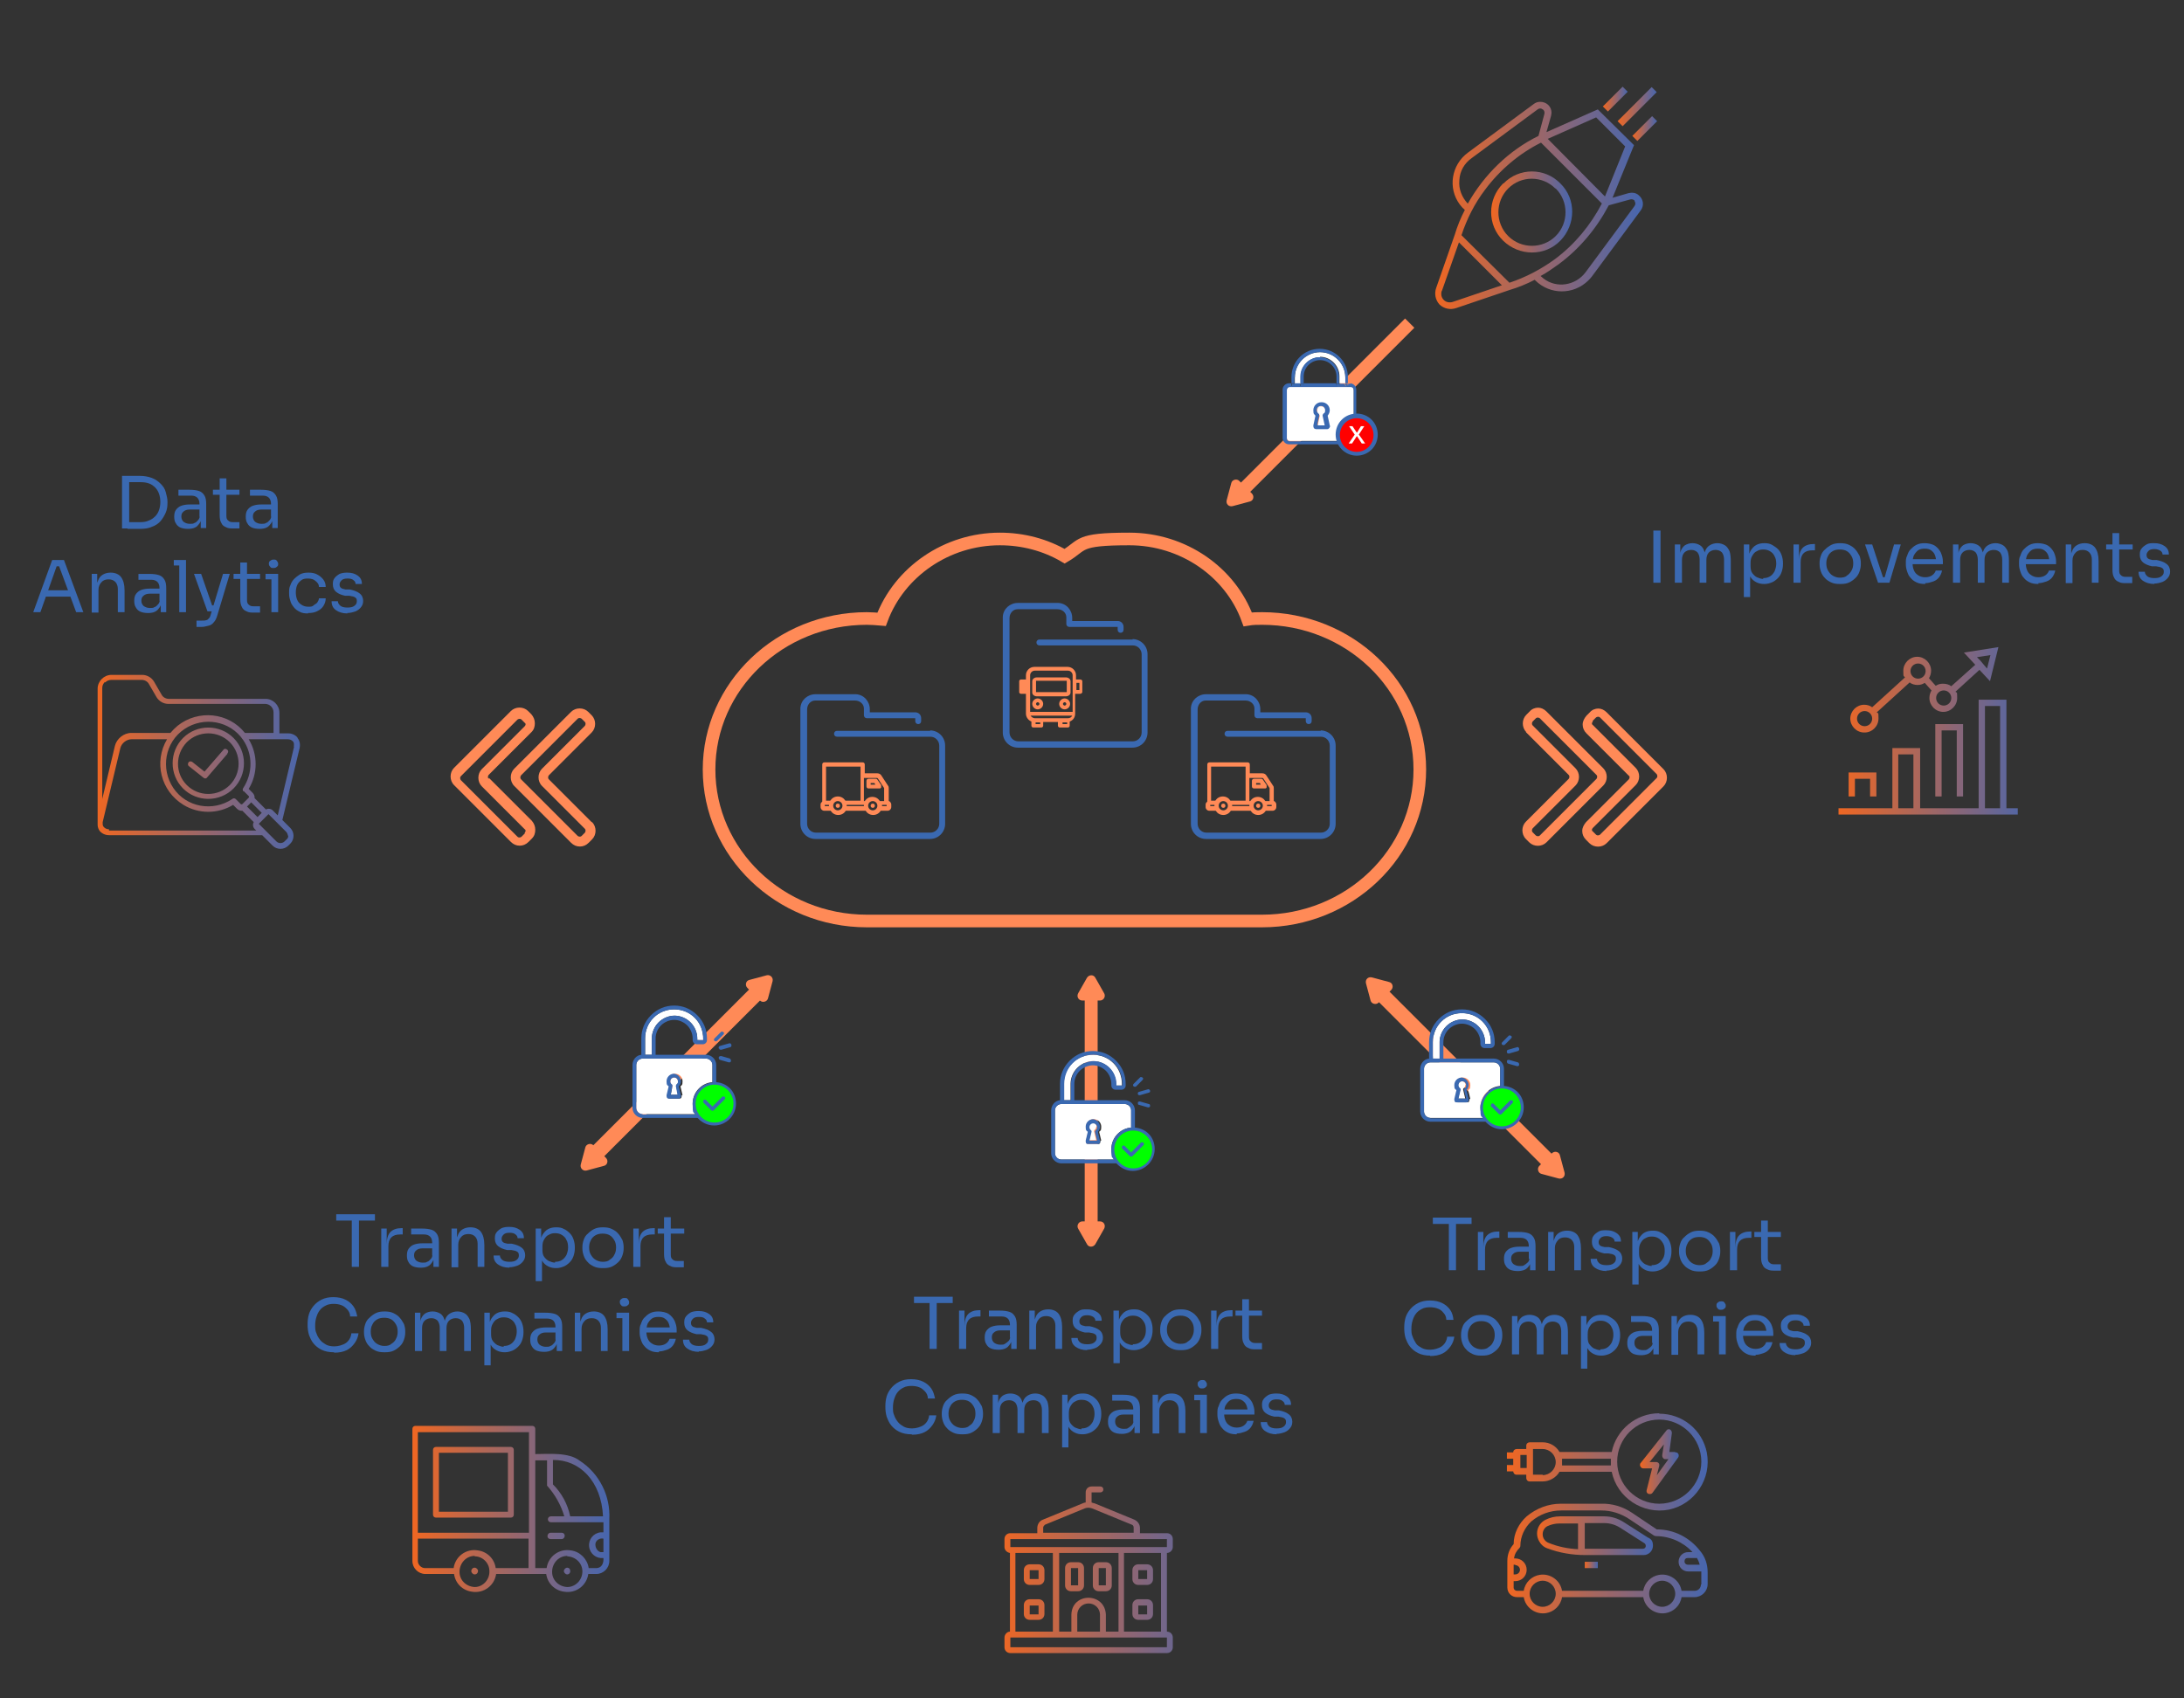 <?xml version="1.0" encoding="UTF-8"?>
<svg xmlns="http://www.w3.org/2000/svg" xmlns:xlink="http://www.w3.org/1999/xlink" version="1.1" viewBox="0 0 519 403.6">
  <rect x="0" y="0" width="519" height="403.6" fill="#333333" stroke="none"/>
  <defs>
    <style>
      .cls-1 {
        fill: none;
        stroke: #ff8a57;
        stroke-miterlimit: 10;
        stroke-width: 3px;
      }

      .cls-2 {
        fill: lime;
      }

      .cls-3 {
        fill: #3a69b1;
      }

      .cls-4 {
        isolation: isolate;
      }

      .cls-5 {
        fill: #fff;
      }

      .cls-6 {
        fill: url(#Degradado_sin_nombre);
      }

      .cls-7 {
        fill: url(#Degradado_sin_nombre_7);
      }

      .cls-8 {
        fill: url(#Degradado_sin_nombre_6);
      }

      .cls-9 {
        fill: url(#Degradado_sin_nombre_5);
      }

      .cls-10 {
        fill: url(#Degradado_sin_nombre_8);
      }

      .cls-11 {
        fill: url(#Degradado_sin_nombre_4);
      }

      .cls-12 {
        fill: url(#Degradado_sin_nombre_9);
      }

      .cls-13 {
        fill: url(#Degradado_sin_nombre_3);
      }

      .cls-14 {
        fill: url(#Degradado_sin_nombre_2);
      }

      .cls-15 {
        fill: red;
      }

      .cls-16, .cls-17 {
        fill: #ff8a57;
      }

      .cls-18 {
        fill: url(#Degradado_sin_nombre_15);
      }

      .cls-19 {
        fill: url(#Degradado_sin_nombre_16);
      }

      .cls-20 {
        fill: url(#Degradado_sin_nombre_17);
      }

      .cls-21 {
        fill: url(#Degradado_sin_nombre_18);
      }

      .cls-22 {
        fill: url(#Degradado_sin_nombre_10);
      }

      .cls-23 {
        fill: url(#Degradado_sin_nombre_11);
      }

      .cls-24 {
        fill: url(#Degradado_sin_nombre_12);
      }

      .cls-25 {
        fill: url(#Degradado_sin_nombre_13);
      }

      .cls-26 {
        fill: url(#Degradado_sin_nombre_14);
      }

      .cls-27 {
        fill: url(#Degradado_sin_nombre_19);
      }

      .cls-28 {
        fill: url(#Degradado_sin_nombre_23);
      }

      .cls-29 {
        fill: url(#Degradado_sin_nombre_20);
      }

      .cls-30 {
        fill: url(#Degradado_sin_nombre_22);
      }

      .cls-31 {
        fill: url(#Degradado_sin_nombre_21);
      }

      .cls-17 {
        fill-rule: evenodd;
      }
    </style>
    <linearGradient id="Degradado_sin_nombre" data-name="Degradado sin nombre" x1="22.8" y1="224.9" x2="72.8" y2="224.9" gradientTransform="translate(0 406) scale(1 -1)" gradientUnits="userSpaceOnUse">
      <stop offset="0" stop-color="#f06722"/>
      <stop offset="1" stop-color="#4666af"/>
    </linearGradient>
    <linearGradient id="Degradado_sin_nombre_2" data-name="Degradado sin nombre 2" x1="436.6" y1="219.6" x2="483.7" y2="219.6" gradientTransform="translate(0 406) scale(1 -1)" gradientUnits="userSpaceOnUse">
      <stop offset="0" stop-color="#f06722"/>
      <stop offset="1" stop-color="#4666af"/>
    </linearGradient>
    <linearGradient id="Degradado_sin_nombre_3" data-name="Degradado sin nombre 3" x1="436.6" y1="225.3" x2="483.7" y2="225.3" gradientTransform="translate(0 406) scale(1 -1)" gradientUnits="userSpaceOnUse">
      <stop offset="0" stop-color="#f06722"/>
      <stop offset="1" stop-color="#4666af"/>
    </linearGradient>
    <linearGradient id="Degradado_sin_nombre_4" data-name="Degradado sin nombre 4" x1="436.6" y1="226" x2="483.7" y2="226" gradientTransform="translate(0 406) scale(1 -1)" gradientUnits="userSpaceOnUse">
      <stop offset="0" stop-color="#f06722"/>
      <stop offset="1" stop-color="#4666af"/>
    </linearGradient>
    <linearGradient id="Degradado_sin_nombre_5" data-name="Degradado sin nombre 5" x1="436.6" y1="242" x2="483.7" y2="242" gradientTransform="translate(0 406) scale(1 -1)" gradientUnits="userSpaceOnUse">
      <stop offset="0" stop-color="#f06722"/>
      <stop offset="1" stop-color="#4666af"/>
    </linearGradient>
    <linearGradient id="Degradado_sin_nombre_6" data-name="Degradado sin nombre 6" x1="354.4" y1="355.6" x2="373.7" y2="355.6" gradientTransform="translate(0 406) scale(1 -1)" gradientUnits="userSpaceOnUse">
      <stop offset="0" stop-color="#f06722"/>
      <stop offset="1" stop-color="#4666af"/>
    </linearGradient>
    <linearGradient id="Degradado_sin_nombre_7" data-name="Degradado sin nombre 7" x1="340.9" y1="357.2" x2="390.2" y2="357.2" gradientTransform="translate(0 406) scale(1 -1)" gradientUnits="userSpaceOnUse">
      <stop offset="0" stop-color="#f06722"/>
      <stop offset="1" stop-color="#4666af"/>
    </linearGradient>
    <linearGradient id="Degradado_sin_nombre_8" data-name="Degradado sin nombre 8" x1="387.9" y1="375.4" x2="393.8" y2="375.4" gradientTransform="translate(0 406) scale(1 -1)" gradientUnits="userSpaceOnUse">
      <stop offset="0" stop-color="#f06722"/>
      <stop offset="1" stop-color="#4666af"/>
    </linearGradient>
    <linearGradient id="Degradado_sin_nombre_9" data-name="Degradado sin nombre 9" x1="384.4" y1="380.7" x2="393.8" y2="380.7" gradientTransform="translate(0 406) scale(1 -1)" gradientUnits="userSpaceOnUse">
      <stop offset="0" stop-color="#f06722"/>
      <stop offset="1" stop-color="#4666af"/>
    </linearGradient>
    <linearGradient id="Degradado_sin_nombre_10" data-name="Degradado sin nombre 10" x1="381" y1="382.4" x2="386.8" y2="382.4" gradientTransform="translate(0 406) scale(1 -1)" gradientUnits="userSpaceOnUse">
      <stop offset="0" stop-color="#f06722"/>
      <stop offset="1" stop-color="#4666af"/>
    </linearGradient>
    <linearGradient id="Degradado_sin_nombre_11" data-name="Degradado sin nombre 11" x1="237.2" y1="33" x2="291.1" y2="33" gradientTransform="translate(0 406) scale(1 -1)" gradientUnits="userSpaceOnUse">
      <stop offset="0" stop-color="#f06722"/>
      <stop offset="1" stop-color="#4666af"/>
    </linearGradient>
    <linearGradient id="Degradado_sin_nombre_12" data-name="Degradado sin nombre 12" x1="237.2" y1="31.7" x2="291.1" y2="31.7" gradientTransform="translate(0 406) scale(1 -1)" gradientUnits="userSpaceOnUse">
      <stop offset="0" stop-color="#f06722"/>
      <stop offset="1" stop-color="#4666af"/>
    </linearGradient>
    <linearGradient id="Degradado_sin_nombre_13" data-name="Degradado sin nombre 13" x1="237.2" y1="23.4" x2="291.1" y2="23.4" gradientTransform="translate(0 406) scale(1 -1)" gradientUnits="userSpaceOnUse">
      <stop offset="0" stop-color="#f06722"/>
      <stop offset="1" stop-color="#4666af"/>
    </linearGradient>
    <linearGradient id="Degradado_sin_nombre_14" data-name="Degradado sin nombre 14" x1="237.2" y1="31.2" x2="291.1" y2="31.2" gradientTransform="translate(0 406) scale(1 -1)" gradientUnits="userSpaceOnUse">
      <stop offset="0" stop-color="#f06722"/>
      <stop offset="1" stop-color="#4666af"/>
    </linearGradient>
    <linearGradient id="Degradado_sin_nombre_15" data-name="Degradado sin nombre 15" x1="237.2" y1="31.2" x2="291.1" y2="31.2" gradientTransform="translate(0 406) scale(1 -1)" gradientUnits="userSpaceOnUse">
      <stop offset="0" stop-color="#f06722"/>
      <stop offset="1" stop-color="#4666af"/>
    </linearGradient>
    <linearGradient id="Degradado_sin_nombre_16" data-name="Degradado sin nombre 16" x1="237.2" y1="31.7" x2="291.1" y2="31.7" gradientTransform="translate(0 406) scale(1 -1)" gradientUnits="userSpaceOnUse">
      <stop offset="0" stop-color="#f06722"/>
      <stop offset="1" stop-color="#4666af"/>
    </linearGradient>
    <linearGradient id="Degradado_sin_nombre_17" data-name="Degradado sin nombre 17" x1="237.2" y1="23.4" x2="291.1" y2="23.4" gradientTransform="translate(0 406) scale(1 -1)" gradientUnits="userSpaceOnUse">
      <stop offset="0" stop-color="#f06722"/>
      <stop offset="1" stop-color="#4666af"/>
    </linearGradient>
    <linearGradient id="Degradado_sin_nombre_18" data-name="Degradado sin nombre 18" x1="389.7" y1="58.6" x2="398.9" y2="58.6" gradientTransform="translate(0 406) scale(1 -1)" gradientUnits="userSpaceOnUse">
      <stop offset="0" stop-color="#f06722"/>
      <stop offset="1" stop-color="#4666af"/>
    </linearGradient>
    <linearGradient id="Degradado_sin_nombre_19" data-name="Degradado sin nombre 19" x1="358.2" y1="58.6" x2="405.8" y2="58.6" gradientTransform="translate(0 406) scale(1 -1)" gradientUnits="userSpaceOnUse">
      <stop offset="0" stop-color="#f06722"/>
      <stop offset="1" stop-color="#4666af"/>
    </linearGradient>
    <linearGradient id="Degradado_sin_nombre_20" data-name="Degradado sin nombre 20" x1="358.2" y1="35.6" x2="405.8" y2="35.6" gradientTransform="translate(0 406) scale(1 -1)" gradientUnits="userSpaceOnUse">
      <stop offset="0" stop-color="#f06722"/>
      <stop offset="1" stop-color="#4666af"/>
    </linearGradient>
    <linearGradient id="Degradado_sin_nombre_21" data-name="Degradado sin nombre 21" x1="365.1" y1="40.9" x2="392.7" y2="40.9" gradientTransform="translate(0 406) scale(1 -1)" gradientUnits="userSpaceOnUse">
      <stop offset="0" stop-color="#f06722"/>
      <stop offset="1" stop-color="#4666af"/>
    </linearGradient>
    <linearGradient id="Degradado_sin_nombre_22" data-name="Degradado sin nombre 22" x1="376.6" y1="34" x2="379.7" y2="34" gradientTransform="translate(0 406) scale(1 -1)" gradientUnits="userSpaceOnUse">
      <stop offset="0" stop-color="#f06722"/>
      <stop offset="1" stop-color="#4666af"/>
    </linearGradient>
    <linearGradient id="Degradado_sin_nombre_23" data-name="Degradado sin nombre 23" x1="97.9" y1="47.3" x2="144.8" y2="47.3" gradientTransform="translate(0 406) scale(1 -1)" gradientUnits="userSpaceOnUse">
      <stop offset="0" stop-color="#f06722"/>
      <stop offset="1" stop-color="#4666af"/>
    </linearGradient>
  </defs>
  <!-- Generator: Adobe Illustrator 28.6.0, SVG Export Plug-In . SVG Version: 1.2.0 Build 709)  -->
  <g>
    <g id="Capa_1">
      <path class="cls-16" d="M260.8,292.9v-55.1h.6c.9,0,1.4-1,1-1.7l-2.1-3.7c-.4-.8-1.5-.8-2,0l-2.1,3.7c-.4.8.1,1.7,1,1.7h.6v55.1h3,0Z"/>
      <path class="cls-16" d="M257.8,235.1v55.2h-.6c-.9,0-1.4,1-1,1.7l2.1,3.7c.4.8,1.5.8,2,0l2.1-3.7c.4-.8-.1-1.7-1-1.7h-.6v-55.1h-3,0Z"/>
      <path class="cls-16" d="M333.9,75.7l-39,39-.4-.4c-.6-.6-1.7-.3-1.9.5l-1.1,4.1c-.2.9.5,1.6,1.4,1.4l4.1-1.1c.9-.2,1.1-1.3.5-1.9l-.4-.4,39-39s-2.1-2.1-2.1-2.1Z"/>
      <path class="cls-16" d="M141.2,276.4l39-39,.4.4c.6.6,1.7.3,1.9-.5l1.1-4.1c.2-.9-.6-1.6-1.4-1.4l-4.1,1.1c-.9.2-1.1,1.3-.5,1.9l.4.4-39,39,2.1,2.1h0Z"/>
      <path class="cls-16" d="M180.4,233.6l-39,39-.4-.4c-.6-.6-1.7-.3-1.9.5l-1.1,4.1c-.2.9.6,1.6,1.4,1.4l4.1-1.1c.9-.2,1.1-1.3.5-1.9l-.4-.4,39-39-2.1-2.1h0Z"/>
      <path class="cls-16" d="M327.2,237.7l39,39-.4.4c-.6.6-.3,1.7.5,1.9l4.1,1.1c.9.2,1.6-.5,1.4-1.4l-1.1-4.1c-.2-.9-1.3-1.1-1.9-.5l-.4.4-39-39-2.1,2.1h0Z"/>
      <path class="cls-16" d="M367,276.9l-39-39-.4.4c-.6.6-1.7.3-1.9-.5l-1.1-4.1c-.2-.9.5-1.6,1.4-1.4l4.1,1.1c.9.2,1.1,1.3.5,1.9l-.4.4,39,39-2.1,2.1Z"/>
      <path class="cls-1" d="M300,147c-1.1,0-2.3,0-3.5.2-4.1-11.3-15.4-19.1-28.1-19.1s-10.8,1.4-15.4,4.1c-4.6-2.7-9.9-4.1-15.4-4.1-12.6,0-23.9,7.8-28.1,19.1-1.2-.1-2.4-.2-3.5-.2-20.7,0-37.5,16.1-37.5,35.9s16.8,36,37.5,36h93.9c20.7,0,37.5-16.1,37.5-36s-16.8-35.9-37.5-35.9h0Z"/>
      <g class="cls-4">
        <g class="cls-4">
          <path class="cls-3" d="M29,125.6v-12.5h1.7v12.5h-1.7ZM30.3,125.6v-1.5h3.1c.7,0,1.4-.1,2-.4.6-.2,1.1-.6,1.5-1s.7-.9.9-1.5c.2-.6.3-1.2.3-1.9s-.1-1.3-.3-1.9c-.2-.6-.5-1.1-.9-1.5-.4-.4-.9-.8-1.5-1-.6-.2-1.2-.3-2-.3h-3.1v-1.5h2.9c1.1,0,2.1.2,2.9.5.8.3,1.5.8,2.1,1.4s1,1.2,1.2,2,.4,1.5.4,2.2v.4c0,.7-.1,1.5-.4,2.2-.3.7-.7,1.4-1.2,2-.5.6-1.2,1.1-2.1,1.4-.8.4-1.8.5-2.9.5h-2.9Z"/>
          <path class="cls-3" d="M44.7,125.7c-.7,0-1.3-.1-1.8-.3-.5-.2-.9-.6-1.1-1-.3-.4-.4-1-.4-1.6s.1-1.2.4-1.6.7-.8,1.3-1,1.2-.3,2-.3h2.5v1.2h-2.5c-.7,0-1.2.2-1.5.5-.4.3-.5.7-.5,1.2s.2.9.5,1.2c.4.3.9.5,1.5.5s.8,0,1.1-.2c.4-.1.6-.4.9-.7s.4-.8.4-1.4l.4.6c0,.6-.2,1.2-.5,1.6-.3.4-.6.8-1.1,1-.4.2-1,.3-1.6.3ZM47.7,125.5v-2.7h-.3v-3.1c0-.6-.2-1.1-.5-1.4-.3-.3-.8-.5-1.4-.5s-.7,0-1.1,0c-.4,0-.7,0-1.1,0-.3,0-.6,0-.9,0v-1.4c.2,0,.5,0,.8,0,.3,0,.6,0,.9,0,.3,0,.6,0,.9,0,.9,0,1.7.1,2.3.3s1,.6,1.3,1.1c.3.5.4,1.2.4,2v5.7h-1.3Z"/>
        </g>
        <g class="cls-4">
          <path class="cls-3" d="M50.6,117.6v-1.2h6.3v1.2h-6.3ZM55.5,125.6c-.7,0-1.3,0-1.8-.3-.5-.2-.9-.5-1.1-1-.3-.5-.4-1.1-.4-1.9v-8.7h1.6v8.9c0,.5.1.9.4,1.1.3.3.6.4,1.1.4h1.6v1.5h-1.4Z"/>
        </g>
        <g class="cls-4">
          <path class="cls-3" d="M61.7,125.7c-.7,0-1.3-.1-1.8-.3-.5-.2-.9-.6-1.1-1-.3-.4-.4-1-.4-1.6s.1-1.2.4-1.6.7-.8,1.3-1,1.2-.3,2-.3h2.5v1.2h-2.5c-.7,0-1.2.2-1.5.5-.4.3-.5.7-.5,1.2s.2.9.5,1.2c.4.3.9.5,1.5.5s.8,0,1.1-.2c.4-.1.6-.4.9-.7s.4-.8.4-1.4l.4.6c0,.6-.2,1.2-.5,1.6-.3.4-.6.8-1.1,1-.4.2-1,.3-1.6.3ZM64.7,125.5v-2.7h-.3v-3.1c0-.6-.2-1.1-.5-1.4-.3-.3-.8-.5-1.4-.5s-.7,0-1.1,0c-.4,0-.7,0-1.1,0-.3,0-.6,0-.9,0v-1.4c.2,0,.5,0,.8,0,.3,0,.6,0,.9,0,.3,0,.6,0,.9,0,.9,0,1.7.1,2.3.3s1,.6,1.3,1.1c.3.5.4,1.2.4,2v5.7h-1.3Z"/>
        </g>
        <g class="cls-4">
          <path class="cls-3" d="M7.9,145.5l4.5-12.4h2.8l4.6,12.4h-1.7l-4.2-11.3.8.4h-2l.9-.4-4,11.3h-1.7ZM10.6,141.8l.6-1.5h5.4l.6,1.5h-6.5Z"/>
          <path class="cls-3" d="M21.8,145.5v-9.1h1.3v3.9h-.2c0-.9.1-1.7.4-2.3.2-.6.6-1.1,1.1-1.4.5-.3,1.1-.5,1.9-.5h0c1.1,0,2,.4,2.5,1.1s.8,1.7.8,3.1v5.2h-1.6v-5.5c0-.7-.2-1.3-.6-1.7-.4-.4-.9-.6-1.6-.6s-1.3.2-1.7.7c-.4.4-.7,1-.7,1.8v5.4h-1.6Z"/>
          <path class="cls-3" d="M35.2,145.7c-.7,0-1.3-.1-1.8-.3-.5-.2-.9-.6-1.1-1-.3-.4-.4-1-.4-1.6s.1-1.2.4-1.6.7-.8,1.3-1,1.2-.3,2-.3h2.5v1.2h-2.5c-.7,0-1.2.2-1.5.5-.4.3-.5.7-.5,1.2s.2.9.5,1.2c.4.3.9.5,1.5.5s.8,0,1.1-.2c.4-.1.6-.4.9-.7s.4-.8.4-1.4l.4.6c0,.6-.2,1.2-.5,1.6-.3.4-.6.8-1.1,1-.4.2-1,.3-1.6.3ZM38.2,145.5v-2.7h-.3v-3.1c0-.6-.2-1.1-.5-1.4-.3-.3-.8-.5-1.4-.5s-.7,0-1.1,0c-.4,0-.7,0-1.1,0-.3,0-.6,0-.9,0v-1.4c.2,0,.5,0,.8,0,.3,0,.6,0,.9,0,.3,0,.6,0,.9,0,.9,0,1.7.1,2.3.3s1,.6,1.3,1.1c.3.5.4,1.2.4,2v5.7h-1.3Z"/>
          <path class="cls-3" d="M41.3,134.4v-1.3h2.9v1.3h-2.9ZM42.6,145.5v-12.4h1.6v12.4h-1.6Z"/>
        </g>
        <g class="cls-4">
          <path class="cls-3" d="M49.3,145.3l-3.2-8.9h1.7l3.1,8.9h-1.5ZM46.7,149v-1.5h1.3c.4,0,.7,0,1-.1.3,0,.5-.3.7-.5.2-.2.3-.5.4-.9l2.9-9.6h1.6l-3,10c-.2.6-.4,1.1-.8,1.5-.3.4-.7.7-1.2.8s-1,.3-1.6.3h-1.2ZM49.5,145.3v-1.4h2v1.4h-2Z"/>
        </g>
        <g class="cls-4">
          <path class="cls-3" d="M55.5,137.6v-1.2h6.3v1.2h-6.3ZM60.4,145.6c-.7,0-1.3,0-1.8-.3-.5-.2-.9-.5-1.1-1-.3-.5-.4-1.1-.4-1.9v-8.7h1.6v8.9c0,.5.1.9.4,1.1.3.3.6.4,1.1.4h1.6v1.5h-1.4Z"/>
          <path class="cls-3" d="M63.1,137.7v-1.3h3v1.3h-3ZM65,135c-.4,0-.6,0-.8-.3-.2-.2-.3-.4-.3-.7s0-.5.3-.7.4-.3.8-.3.6,0,.8.3.3.4.3.7,0,.5-.3.7c-.2.2-.4.3-.8.3ZM64.5,145.5v-9.1h1.6v9.1h-1.6Z"/>
          <path class="cls-3" d="M73.2,145.8c-.8,0-1.5-.1-2-.4-.6-.3-1-.6-1.4-1.1s-.7-1-.8-1.5c-.2-.6-.3-1.1-.3-1.7v-.3c0-.6,0-1.1.3-1.7.2-.6.5-1.1.9-1.5.4-.4.9-.8,1.4-1.1.6-.3,1.2-.4,2-.4s1.4.1,2,.4c.6.3,1.1.7,1.5,1.2.4.5.6,1.1.6,1.8h-1.6c0-.6-.3-1-.8-1.4-.4-.4-1-.6-1.8-.6s-1.2.1-1.6.4c-.4.3-.8.7-1,1.2-.2.5-.3,1.1-.3,1.7s.1,1.2.3,1.7c.2.5.5.9,1,1.2.4.3,1,.5,1.6.5s1,0,1.3-.3.7-.4.9-.7c.2-.3.4-.7.4-1h1.6c0,.7-.2,1.3-.6,1.9s-.9.9-1.5,1.2c-.6.3-1.3.4-2.1.4Z"/>
          <path class="cls-3" d="M82.6,145.8c-1.2,0-2.1-.3-2.8-.8-.7-.5-1-1.2-1-2.1h1.5c0,.4.2.7.5,1,.3.3.9.5,1.7.5s1.3-.1,1.7-.4c.4-.3.6-.6.6-1.1s-.1-.7-.4-.9-.7-.3-1.4-.4h-1c-.9-.2-1.6-.5-2.1-.9-.5-.4-.8-1-.8-1.8s.1-1.1.4-1.5.7-.7,1.2-1c.5-.2,1.1-.3,1.8-.3,1,0,1.8.2,2.5.7s1,1.1,1,2h-1.5c0-.4-.2-.7-.5-.9-.3-.3-.8-.4-1.4-.4s-1.1.1-1.4.4c-.3.3-.5.6-.5,1s.1.6.3.8.6.3,1.1.4h1c1,.2,1.8.5,2.3.9.6.4.9,1.1.9,1.8s-.2,1.1-.5,1.5-.8.8-1.3,1c-.6.2-1.2.4-2,.4Z"/>
        </g>
      </g>
      <g class="cls-4">
        <g class="cls-4">
          <path class="cls-3" d="M79.9,290.1v-1.5h9.2v1.5h-9.2ZM83.6,301.1v-11.3h1.7v11.3h-1.7Z"/>
        </g>
        <g class="cls-4">
          <path class="cls-3" d="M90.6,301.1v-9.1h1.3v3.7h0c0-1.3.3-2.3.9-2.9.6-.6,1.5-.9,2.6-.9h.3v1.5h-.6c-.9,0-1.6.2-2.1.7-.5.5-.7,1.2-.7,2.1v4.9h-1.6Z"/>
        </g>
        <g class="cls-4">
          <path class="cls-3" d="M100,301.3c-.7,0-1.3-.1-1.8-.3-.5-.2-.9-.6-1.1-1-.3-.4-.4-1-.4-1.6s.1-1.2.4-1.6.7-.8,1.3-1,1.2-.3,2-.3h2.5v1.2h-2.5c-.7,0-1.2.2-1.5.5-.4.3-.5.7-.5,1.2s.2.9.5,1.2c.4.3.9.5,1.5.5s.8,0,1.1-.2c.4-.1.6-.4.9-.7s.4-.8.4-1.4l.4.6c0,.6-.2,1.2-.5,1.6-.3.4-.6.8-1.1,1-.4.2-1,.3-1.6.3ZM103,301.1v-2.7h-.3v-3.1c0-.6-.2-1.1-.5-1.4-.3-.3-.8-.5-1.4-.5s-.7,0-1.1,0c-.4,0-.7,0-1.1,0-.3,0-.6,0-.9,0v-1.4c.2,0,.5,0,.8,0,.3,0,.6,0,.9,0,.3,0,.6,0,.9,0,.9,0,1.7.1,2.3.3s1,.6,1.3,1.1c.3.5.4,1.2.4,2v5.7h-1.3Z"/>
          <path class="cls-3" d="M107.3,301.1v-9.1h1.3v3.9h-.2c0-.9.1-1.7.4-2.3.2-.6.6-1.1,1.1-1.4.5-.3,1.1-.5,1.9-.5h0c1.1,0,2,.4,2.5,1.1s.8,1.7.8,3.1v5.2h-1.6v-5.5c0-.7-.2-1.3-.6-1.7-.4-.4-.9-.6-1.6-.6s-1.3.2-1.7.7c-.4.4-.7,1-.7,1.8v5.4h-1.6Z"/>
          <path class="cls-3" d="M121.1,301.3c-1.2,0-2.1-.3-2.8-.8s-1-1.2-1-2.1h1.5c0,.4.2.7.5,1,.3.3.9.5,1.7.5s1.3-.1,1.7-.4c.4-.3.6-.6.6-1.1s-.1-.7-.4-.9-.7-.3-1.4-.4h-1c-.9-.2-1.6-.5-2.1-.9-.5-.4-.8-1-.8-1.8s.1-1.1.4-1.5c.3-.4.7-.7,1.2-1,.5-.2,1.1-.3,1.8-.3,1,0,1.8.2,2.5.7s1,1.1,1,2h-1.5c0-.4-.2-.7-.5-.9-.3-.3-.8-.4-1.4-.4s-1.1.1-1.4.4c-.3.3-.5.6-.5,1s.1.6.3.8c.2.2.6.3,1.1.4h1c1,.2,1.8.5,2.3.9.6.4.9,1.1.9,1.8s-.2,1.1-.5,1.5c-.3.4-.8.8-1.3,1-.6.2-1.2.4-2,.4Z"/>
          <path class="cls-3" d="M127.3,304.5v-12.5h1.3v3.9h-.3c0-1,.3-1.8.6-2.4.4-.6.8-1.1,1.4-1.4.6-.3,1.2-.4,1.9-.4s1.3.1,1.8.4c.5.2,1,.6,1.4,1,.4.4.7.9.9,1.5.2.6.3,1.2.3,1.8v.3c0,.6-.1,1.2-.3,1.8s-.5,1.1-.9,1.5c-.4.4-.9.8-1.4,1-.5.2-1.1.4-1.8.4s-1.3-.1-1.9-.4c-.6-.3-1.1-.7-1.5-1.4s-.6-1.5-.7-2.5l.7,1.4v6h-1.6ZM131.9,299.9c.6,0,1.1-.1,1.6-.4.5-.3.8-.7,1.1-1.2.2-.5.4-1.1.4-1.8s-.1-1.3-.4-1.8c-.2-.5-.6-.9-1.1-1.2-.5-.3-1-.4-1.6-.4s-1,.1-1.5.4c-.5.2-.8.6-1.1,1.1s-.4,1-.4,1.7v.8c0,.6.1,1.2.4,1.6.3.4.7.8,1.1,1,.5.2,1,.4,1.5.4Z"/>
          <path class="cls-3" d="M143.2,301.4c-.8,0-1.5-.1-2.1-.4-.6-.3-1.1-.6-1.5-1.1-.4-.4-.7-.9-.9-1.5-.2-.6-.3-1.1-.3-1.7v-.3c0-.6.1-1.1.3-1.7.2-.6.5-1.1,1-1.5.4-.4.9-.8,1.5-1.1s1.3-.4,2.1-.4,1.5.1,2.1.4c.6.3,1.1.6,1.5,1.1.4.4.7,1,1,1.5.2.6.3,1.1.3,1.7v.3c0,.6-.1,1.1-.3,1.7-.2.6-.5,1.1-.9,1.5-.4.4-.9.8-1.5,1.1-.6.3-1.3.4-2.1.4ZM143.2,299.9c.7,0,1.3-.1,1.7-.5.5-.3.9-.7,1.1-1.2.3-.5.4-1.1.4-1.7s-.1-1.2-.4-1.7c-.3-.5-.6-.9-1.1-1.2-.5-.3-1.1-.4-1.7-.4s-1.2.1-1.7.4c-.5.3-.9.7-1.1,1.2-.3.5-.4,1.1-.4,1.7s.1,1.2.4,1.7c.3.5.6.9,1.1,1.2.5.3,1.1.5,1.7.5Z"/>
        </g>
        <g class="cls-4">
          <path class="cls-3" d="M150.5,301.1v-9.1h1.3v3.7h0c0-1.3.3-2.3.9-2.9.6-.6,1.5-.9,2.6-.9h.3v1.5h-.6c-.9,0-1.6.2-2.1.7-.5.5-.7,1.2-.7,2.1v4.9h-1.6Z"/>
        </g>
        <g class="cls-4">
          <path class="cls-3" d="M156.3,293.2v-1.2h6.3v1.2h-6.3ZM161.1,301.2c-.7,0-1.3,0-1.8-.3-.5-.2-.9-.5-1.1-1-.3-.5-.4-1.1-.4-1.9v-8.7h1.6v8.9c0,.5.1.9.4,1.1.3.3.6.4,1.1.4h1.6v1.5h-1.4Z"/>
        </g>
        <g class="cls-4">
          <path class="cls-3" d="M79.3,321.4c-1.1,0-2.1-.2-2.9-.6s-1.4-.9-1.9-1.5-.8-1.3-1.1-2.1c-.2-.7-.3-1.5-.3-2.2v-.4c0-.7.1-1.5.3-2.2s.6-1.4,1.1-2,1.1-1.1,1.9-1.5c.8-.4,1.7-.6,2.8-.6s2.1.2,2.9.6,1.4.9,1.9,1.6c.5.7.7,1.5.9,2.4h-1.7c0-.7-.3-1.3-.7-1.7s-.8-.8-1.4-1c-.5-.2-1.2-.3-1.8-.3s-1.4.1-1.9.4c-.6.3-1,.6-1.4,1.1-.4.5-.6,1-.8,1.6s-.3,1.3-.3,2,0,1.3.3,1.9c.2.6.5,1.1.9,1.6.4.5.9.8,1.4,1.1.6.3,1.2.4,2,.4s2-.3,2.7-.8c.7-.5,1.2-1.3,1.3-2.3h1.7c-.1.8-.4,1.6-.9,2.3s-1.1,1.3-1.9,1.7c-.8.4-1.8.6-2.9.6Z"/>
          <path class="cls-3" d="M91.3,321.4c-.8,0-1.5-.1-2.1-.4-.6-.3-1.1-.6-1.5-1.1-.4-.4-.7-.9-.9-1.5-.2-.6-.3-1.1-.3-1.7v-.3c0-.6.1-1.1.3-1.7.2-.6.5-1.1,1-1.5.4-.4.9-.8,1.5-1.1s1.3-.4,2.1-.4,1.5.1,2.1.4c.6.3,1.1.6,1.5,1.1.4.4.7,1,1,1.5.2.6.3,1.1.3,1.7v.3c0,.6-.1,1.1-.3,1.7-.2.6-.5,1.1-.9,1.5-.4.4-.9.8-1.5,1.1-.6.3-1.3.4-2.1.4ZM91.3,319.9c.7,0,1.3-.1,1.7-.5.5-.3.9-.7,1.1-1.2.3-.5.4-1.1.4-1.7s-.1-1.2-.4-1.7c-.3-.5-.6-.9-1.1-1.2-.5-.3-1.1-.4-1.7-.4s-1.2.1-1.7.4c-.5.3-.9.7-1.1,1.2-.3.5-.4,1.1-.4,1.7s.1,1.2.4,1.7c.3.5.6.9,1.1,1.2.5.3,1.1.5,1.7.5Z"/>
          <path class="cls-3" d="M98.6,321.1v-9.1h1.3v3.9h-.2c0-.9.1-1.6.3-2.3.2-.6.6-1.1,1-1.4.5-.3,1.1-.5,1.8-.5h0c.7,0,1.3.2,1.8.5.5.3.8.8,1,1.4.2.6.3,1.4.3,2.3h-.5c0-.9.1-1.6.4-2.3.2-.6.6-1.1,1.1-1.4.5-.3,1.1-.5,1.8-.5h0c.7,0,1.3.2,1.8.5.5.3.8.8,1.1,1.4.2.6.3,1.4.3,2.3v5.2h-1.6v-5.5c0-.7-.2-1.3-.5-1.7-.4-.4-.9-.6-1.5-.6s-1.2.2-1.6.6c-.4.4-.6,1-.6,1.8v5.4h-1.6v-5.5c0-.7-.2-1.3-.5-1.7-.4-.4-.9-.6-1.5-.6s-1.2.2-1.6.6c-.4.4-.6,1-.6,1.8v5.4h-1.6Z"/>
          <path class="cls-3" d="M115.1,324.5v-12.5h1.3v3.9h-.3c0-1,.3-1.8.6-2.4.4-.6.8-1.1,1.4-1.4.6-.3,1.2-.4,1.9-.4s1.3.1,1.8.4c.5.2,1,.6,1.4,1,.4.4.7.9.9,1.5.2.6.3,1.2.3,1.8v.3c0,.6-.1,1.2-.3,1.8s-.5,1.1-.9,1.5c-.4.4-.9.8-1.4,1-.5.2-1.1.4-1.8.4s-1.3-.1-1.9-.4c-.6-.3-1.1-.7-1.5-1.4s-.6-1.5-.7-2.5l.7,1.4v6h-1.6ZM119.7,319.9c.6,0,1.1-.1,1.6-.4.5-.3.8-.7,1.1-1.2.2-.5.4-1.1.4-1.8s-.1-1.3-.4-1.8c-.2-.5-.6-.9-1.1-1.2-.5-.3-1-.4-1.6-.4s-1,.1-1.5.4c-.5.2-.8.6-1.1,1.1s-.4,1-.4,1.7v.8c0,.6.1,1.2.4,1.6.3.4.7.8,1.1,1,.5.2,1,.4,1.5.4Z"/>
          <path class="cls-3" d="M129.3,321.3c-.7,0-1.3-.1-1.8-.3-.5-.2-.9-.6-1.1-1-.3-.4-.4-1-.4-1.6s.1-1.2.4-1.6.7-.8,1.3-1,1.2-.3,2-.3h2.5v1.2h-2.5c-.7,0-1.2.2-1.5.5-.4.3-.5.7-.5,1.2s.2.9.5,1.2c.4.3.9.5,1.5.5s.8,0,1.1-.2c.4-.1.6-.4.9-.7s.4-.8.4-1.4l.4.6c0,.6-.2,1.2-.5,1.6-.3.4-.6.8-1.1,1-.4.2-1,.3-1.6.3ZM132.3,321.1v-2.7h-.3v-3.1c0-.6-.2-1.1-.5-1.4-.3-.3-.8-.5-1.4-.5s-.7,0-1.1,0c-.4,0-.7,0-1.1,0-.3,0-.6,0-.9,0v-1.4c.2,0,.5,0,.8,0,.3,0,.6,0,.9,0,.3,0,.6,0,.9,0,.9,0,1.7.1,2.3.3s1,.6,1.3,1.1c.3.5.4,1.2.4,2v5.7h-1.3Z"/>
          <path class="cls-3" d="M136.6,321.1v-9.1h1.3v3.9h-.2c0-.9.1-1.7.4-2.3.2-.6.6-1.1,1.1-1.4.5-.3,1.1-.5,1.9-.5h0c1.1,0,2,.4,2.5,1.1s.8,1.7.8,3.1v5.2h-1.6v-5.5c0-.7-.2-1.3-.6-1.7-.4-.4-.9-.6-1.6-.6s-1.3.2-1.7.7c-.4.4-.7,1-.7,1.8v5.4h-1.6Z"/>
          <path class="cls-3" d="M146.5,313.3v-1.3h3v1.3h-3ZM148.4,310.5c-.4,0-.6,0-.8-.3-.2-.2-.3-.4-.3-.7s0-.5.3-.7c.2-.2.4-.3.8-.3s.6,0,.8.3.3.4.3.7,0,.5-.3.7c-.2.2-.4.3-.8.3ZM147.9,321.1v-9.1h1.6v9.1h-1.6Z"/>
          <path class="cls-3" d="M156.6,321.4c-.8,0-1.5-.1-2.1-.4-.6-.3-1-.6-1.4-1.1-.4-.4-.6-.9-.8-1.5-.2-.6-.3-1.1-.3-1.7v-.3c0-.6,0-1.2.3-1.7.2-.6.4-1.1.8-1.5.4-.4.8-.8,1.4-1.1s1.2-.4,2-.4,1.8.2,2.4.6c.6.4,1.1,1,1.4,1.6.3.7.5,1.4.5,2.1v.7h-8.1v-1.2h6.9l-.4.7c0-.6-.1-1.2-.3-1.7-.2-.5-.5-.8-.9-1.1-.4-.3-.9-.4-1.5-.4s-1.2.1-1.6.4c-.4.3-.7.7-1,1.2-.2.5-.3,1.1-.3,1.8s.1,1.2.3,1.7c.2.5.5.9,1,1.2.4.3,1,.5,1.7.5s1.3-.2,1.7-.5.7-.7.8-1.1h1.5c-.1.6-.4,1.2-.7,1.6s-.8.8-1.4,1c-.6.2-1.2.4-1.9.4Z"/>
          <path class="cls-3" d="M166.1,321.3c-1.2,0-2.1-.3-2.8-.8s-1-1.2-1-2.1h1.5c0,.4.2.7.5,1,.3.3.9.5,1.7.5s1.3-.1,1.7-.4c.4-.3.6-.6.6-1.1s-.1-.7-.4-.9-.7-.3-1.4-.4h-1c-.9-.2-1.6-.5-2.1-.9-.5-.4-.8-1-.8-1.8s.1-1.1.4-1.5c.3-.4.7-.7,1.2-1,.5-.2,1.1-.3,1.8-.3,1,0,1.8.2,2.5.7s1,1.1,1,2h-1.5c0-.4-.2-.7-.5-.9-.3-.3-.8-.4-1.4-.4s-1.1.1-1.4.4c-.3.3-.5.6-.5,1s.1.6.3.8c.2.2.6.3,1.1.4h1c1,.2,1.8.5,2.3.9.6.4.9,1.1.9,1.8s-.2,1.1-.5,1.5c-.3.4-.8.8-1.3,1-.6.2-1.2.4-2,.4Z"/>
        </g>
      </g>
      <g class="cls-4">
        <g class="cls-4">
          <path class="cls-3" d="M217.2,309.7v-1.5h9.2v1.5h-9.2ZM220.9,320.6v-11.3h1.7v11.3h-1.7Z"/>
        </g>
        <g class="cls-4">
          <path class="cls-3" d="M227.9,320.6v-9.1h1.3v3.7h0c0-1.3.3-2.3.9-2.9.6-.6,1.5-.9,2.6-.9h.3v1.5h-.6c-.9,0-1.6.2-2.1.7-.5.5-.7,1.2-.7,2.1v4.9h-1.6Z"/>
        </g>
        <g class="cls-4">
          <path class="cls-3" d="M237.3,320.8c-.7,0-1.3-.1-1.8-.3s-.9-.6-1.1-1c-.3-.4-.4-1-.4-1.6s.1-1.2.4-1.6.7-.8,1.3-1c.6-.2,1.2-.3,2-.3h2.5v1.2h-2.5c-.7,0-1.2.2-1.5.5-.4.3-.5.7-.5,1.2s.2.9.5,1.2c.4.3.9.5,1.5.5s.8,0,1.1-.2.6-.4.9-.7.4-.8.4-1.4l.4.6c0,.6-.2,1.2-.5,1.6-.3.4-.6.8-1.1,1s-1,.3-1.6.3ZM240.3,320.6v-2.7h-.3v-3.1c0-.6-.2-1.1-.5-1.4-.3-.3-.8-.5-1.4-.5s-.7,0-1.1,0c-.4,0-.7,0-1.1,0-.3,0-.6,0-.9,0v-1.4c.2,0,.5,0,.8,0,.3,0,.6,0,.9,0,.3,0,.6,0,.9,0,.9,0,1.7.1,2.3.3.6.2,1,.6,1.3,1.1.3.5.4,1.2.4,2v5.7h-1.3Z"/>
          <path class="cls-3" d="M244.6,320.6v-9.1h1.3v3.9h-.2c0-.9.1-1.7.4-2.3.2-.6.6-1.1,1.1-1.4.5-.3,1.1-.5,1.9-.5h0c1.1,0,2,.4,2.5,1.1s.8,1.7.8,3.1v5.2h-1.6v-5.5c0-.7-.2-1.3-.6-1.7-.4-.4-.9-.6-1.6-.6s-1.3.2-1.7.7-.7,1-.7,1.8v5.4h-1.6Z"/>
          <path class="cls-3" d="M258.4,320.9c-1.2,0-2.1-.3-2.8-.8-.7-.5-1-1.2-1-2.1h1.5c0,.4.2.7.5,1,.3.3.9.5,1.7.5s1.3-.1,1.7-.4.6-.6.6-1.1-.1-.7-.4-.9-.7-.3-1.4-.4h-1c-.9-.2-1.6-.5-2.1-.9-.5-.4-.8-1-.8-1.8s.1-1.1.4-1.5c.3-.4.7-.7,1.2-1s1.1-.3,1.8-.3c1,0,1.8.2,2.5.7s1,1.1,1,2h-1.5c0-.4-.2-.7-.5-.9s-.8-.4-1.4-.4-1.1.1-1.4.4c-.3.3-.5.6-.5,1s.1.6.3.8c.2.2.6.3,1.1.4h1c1,.2,1.8.5,2.3.9.6.4.9,1.1.9,1.8s-.2,1.1-.5,1.5c-.3.4-.8.8-1.3,1-.6.2-1.2.4-2,.4Z"/>
          <path class="cls-3" d="M264.6,324v-12.5h1.3v3.9h-.3c0-1,.3-1.8.6-2.4.4-.6.8-1.1,1.4-1.4.6-.3,1.2-.4,1.9-.4s1.3.1,1.8.4c.5.2,1,.6,1.4,1,.4.4.7.9.9,1.5.2.6.3,1.2.3,1.8v.3c0,.6-.1,1.2-.3,1.8-.2.6-.5,1.1-.9,1.5s-.9.8-1.4,1c-.5.2-1.1.4-1.8.4s-1.3-.1-1.9-.4c-.6-.3-1.1-.7-1.5-1.4-.4-.6-.6-1.5-.7-2.5l.7,1.4v6h-1.6ZM269.2,319.5c.6,0,1.1-.1,1.6-.4.5-.3.8-.7,1.1-1.2s.4-1.1.4-1.8-.1-1.3-.4-1.8-.6-.9-1.1-1.2c-.5-.3-1-.4-1.6-.4s-1,.1-1.5.4c-.5.2-.8.6-1.1,1.1-.3.5-.4,1-.4,1.7v.8c0,.6.1,1.2.4,1.6.3.4.7.8,1.1,1,.5.2,1,.4,1.5.4Z"/>
          <path class="cls-3" d="M280.5,320.9c-.8,0-1.5-.1-2.1-.4-.6-.3-1.1-.6-1.5-1.1-.4-.4-.7-.9-.9-1.5-.2-.6-.3-1.1-.3-1.7v-.3c0-.6.1-1.1.3-1.7.2-.6.5-1.1,1-1.5.4-.4.9-.8,1.5-1.1s1.3-.4,2.1-.4,1.5.1,2.1.4c.6.3,1.1.6,1.5,1.1.4.4.7,1,1,1.5.2.6.3,1.1.3,1.7v.3c0,.6-.1,1.1-.3,1.7-.2.6-.5,1.1-.9,1.5-.4.4-.9.8-1.5,1.1-.6.3-1.3.4-2.1.4ZM280.5,319.4c.7,0,1.3-.1,1.7-.5.5-.3.9-.7,1.1-1.2.3-.5.4-1.1.4-1.7s-.1-1.2-.4-1.7c-.3-.5-.6-.9-1.1-1.2-.5-.3-1.1-.4-1.7-.4s-1.2.1-1.7.4c-.5.3-.9.7-1.1,1.2-.3.5-.4,1.1-.4,1.7s.1,1.2.4,1.7c.3.5.6.9,1.1,1.2.5.3,1.1.5,1.7.5Z"/>
        </g>
        <g class="cls-4">
          <path class="cls-3" d="M287.8,320.6v-9.1h1.3v3.7h0c0-1.3.3-2.3.9-2.9.6-.6,1.5-.9,2.6-.9h.3v1.5h-.6c-.9,0-1.6.2-2.1.7-.5.5-.7,1.2-.7,2.1v4.9h-1.6Z"/>
        </g>
        <g class="cls-4">
          <path class="cls-3" d="M293.6,312.7v-1.2h6.3v1.2h-6.3ZM298.5,320.7c-.7,0-1.3,0-1.8-.3-.5-.2-.9-.5-1.1-1-.3-.5-.4-1.1-.4-1.9v-8.7h1.6v8.9c0,.5.1.9.4,1.1.3.3.6.4,1.1.4h1.6v1.5h-1.4Z"/>
        </g>
        <g class="cls-4">
          <path class="cls-3" d="M216.6,340.9c-1.1,0-2.1-.2-2.9-.6s-1.4-.9-1.9-1.5-.8-1.3-1.1-2.1c-.2-.7-.3-1.5-.3-2.2v-.4c0-.7.1-1.5.3-2.2s.6-1.4,1.1-2,1.1-1.1,1.9-1.5c.8-.4,1.7-.6,2.8-.6s2.1.2,2.9.6,1.4.9,1.9,1.6c.5.7.7,1.5.9,2.4h-1.7c0-.7-.3-1.3-.7-1.7s-.8-.8-1.4-1c-.5-.2-1.2-.3-1.8-.3s-1.4.1-1.9.4c-.6.3-1,.6-1.4,1.1-.4.5-.6,1-.8,1.6s-.3,1.3-.3,2,0,1.3.3,1.9c.2.6.5,1.1.9,1.6.4.5.9.8,1.4,1.1.6.3,1.2.4,2,.4s2-.3,2.7-.8c.7-.5,1.2-1.3,1.3-2.3h1.7c-.1.8-.4,1.6-.9,2.3s-1.1,1.3-1.9,1.7c-.8.4-1.8.6-2.9.6Z"/>
          <path class="cls-3" d="M228.6,340.9c-.8,0-1.5-.1-2.1-.4-.6-.3-1.1-.6-1.5-1.1-.4-.4-.7-.9-.9-1.5-.2-.6-.3-1.1-.3-1.7v-.3c0-.6.1-1.1.3-1.7.2-.6.5-1.1,1-1.5.4-.4.9-.8,1.5-1.1s1.3-.4,2.1-.4,1.5.1,2.1.4c.6.3,1.1.6,1.5,1.1.4.4.7,1,1,1.5.2.6.3,1.1.3,1.7v.3c0,.6-.1,1.1-.3,1.7-.2.6-.5,1.1-.9,1.5-.4.4-.9.8-1.5,1.1-.6.3-1.3.4-2.1.4ZM228.6,339.4c.7,0,1.3-.1,1.7-.5.5-.3.9-.7,1.1-1.2.3-.5.4-1.1.4-1.7s-.1-1.2-.4-1.7c-.3-.5-.6-.9-1.1-1.2-.5-.3-1.1-.4-1.7-.4s-1.2.1-1.7.4c-.5.3-.9.7-1.1,1.2-.3.5-.4,1.1-.4,1.7s.1,1.2.4,1.7c.3.5.6.9,1.1,1.2.5.3,1.1.5,1.7.5Z"/>
          <path class="cls-3" d="M235.9,340.6v-9.1h1.3v3.9h-.2c0-.9.1-1.6.3-2.3.2-.6.6-1.1,1-1.4.5-.3,1.1-.5,1.8-.5h0c.7,0,1.3.2,1.8.5.5.3.8.8,1,1.4.2.6.3,1.4.3,2.3h-.5c0-.9.1-1.6.4-2.3.2-.6.6-1.1,1.1-1.4.5-.3,1.1-.5,1.8-.5h0c.7,0,1.3.2,1.8.5.5.3.8.8,1.1,1.4.2.6.3,1.4.3,2.3v5.2h-1.6v-5.5c0-.7-.2-1.3-.5-1.7-.4-.4-.9-.6-1.5-.6s-1.2.2-1.6.6c-.4.4-.6,1-.6,1.8v5.4h-1.6v-5.5c0-.7-.2-1.3-.5-1.7-.4-.4-.9-.6-1.5-.6s-1.2.2-1.6.6c-.4.4-.6,1-.6,1.8v5.4h-1.6Z"/>
          <path class="cls-3" d="M252.4,344v-12.5h1.3v3.9h-.3c0-1,.3-1.8.6-2.4.4-.6.8-1.1,1.4-1.4.6-.3,1.2-.4,1.9-.4s1.3.1,1.8.4c.5.2,1,.6,1.4,1,.4.4.7.9.9,1.5.2.6.3,1.2.3,1.8v.3c0,.6-.1,1.2-.3,1.8-.2.6-.5,1.1-.9,1.5-.4.4-.9.8-1.4,1-.5.2-1.1.4-1.8.4s-1.3-.1-1.9-.4c-.6-.3-1.1-.7-1.5-1.4s-.6-1.5-.7-2.5l.7,1.4v6h-1.6ZM257,339.5c.6,0,1.1-.1,1.6-.4.5-.3.8-.7,1.1-1.2.2-.5.4-1.1.4-1.8s-.1-1.3-.4-1.8c-.2-.5-.6-.9-1.1-1.2-.5-.3-1-.4-1.6-.4s-1,.1-1.5.4c-.5.2-.8.6-1.1,1.1s-.4,1-.4,1.7v.8c0,.6.1,1.2.4,1.6.3.4.7.8,1.1,1,.5.2,1,.4,1.5.4Z"/>
          <path class="cls-3" d="M266.6,340.8c-.7,0-1.3-.1-1.8-.3s-.9-.6-1.1-1c-.3-.4-.4-1-.4-1.6s.1-1.2.4-1.6.7-.8,1.3-1c.6-.2,1.2-.3,2-.3h2.5v1.2h-2.5c-.7,0-1.2.2-1.5.5-.4.3-.5.7-.5,1.2s.2.9.5,1.2c.4.3.9.5,1.5.5s.8,0,1.1-.2.6-.4.9-.7.4-.8.4-1.4l.4.6c0,.6-.2,1.2-.5,1.6-.3.4-.6.8-1.1,1s-1,.3-1.6.3ZM269.6,340.6v-2.7h-.3v-3.1c0-.6-.2-1.1-.5-1.4-.3-.3-.8-.5-1.4-.5s-.7,0-1.1,0c-.4,0-.7,0-1.1,0-.3,0-.6,0-.9,0v-1.4c.2,0,.5,0,.8,0,.3,0,.6,0,.9,0,.3,0,.6,0,.9,0,.9,0,1.7.1,2.3.3.6.2,1,.6,1.3,1.1.3.5.4,1.2.4,2v5.7h-1.3Z"/>
          <path class="cls-3" d="M273.9,340.6v-9.1h1.3v3.9h-.2c0-.9.1-1.7.4-2.3.2-.6.6-1.1,1.1-1.4.5-.3,1.1-.5,1.9-.5h0c1.1,0,2,.4,2.5,1.1s.8,1.7.8,3.1v5.2h-1.6v-5.5c0-.7-.2-1.3-.6-1.7-.4-.4-.9-.6-1.6-.6s-1.3.2-1.7.7-.7,1-.7,1.8v5.4h-1.6Z"/>
          <path class="cls-3" d="M283.8,332.8v-1.3h3v1.3h-3ZM285.7,330c-.4,0-.6,0-.8-.3-.2-.2-.3-.4-.3-.7s0-.5.3-.7c.2-.2.4-.3.8-.3s.6,0,.8.3.3.4.3.7,0,.5-.3.7c-.2.2-.4.3-.8.3ZM285.2,340.6v-9.1h1.6v9.1h-1.6Z"/>
          <path class="cls-3" d="M293.9,340.9c-.8,0-1.5-.1-2.1-.4-.6-.3-1-.6-1.4-1.1-.4-.4-.6-.9-.8-1.5-.2-.6-.3-1.1-.3-1.7v-.3c0-.6,0-1.2.3-1.7.2-.6.4-1.1.8-1.5.4-.4.8-.8,1.4-1.1.6-.3,1.2-.4,2-.4s1.8.2,2.4.6c.6.4,1.1,1,1.4,1.6.3.7.5,1.4.5,2.1v.7h-8.1v-1.2h6.9l-.4.7c0-.6-.1-1.2-.3-1.7-.2-.5-.5-.8-.9-1.1-.4-.3-.9-.4-1.5-.4s-1.2.1-1.6.4c-.4.3-.7.7-1,1.2-.2.5-.3,1.1-.3,1.8s.1,1.2.3,1.7c.2.5.5.9,1,1.2.4.3,1,.5,1.7.5s1.3-.2,1.7-.5c.4-.3.7-.7.8-1.1h1.5c-.1.6-.4,1.2-.7,1.6s-.8.8-1.4,1c-.6.2-1.2.4-1.9.4Z"/>
          <path class="cls-3" d="M303.4,340.9c-1.2,0-2.1-.3-2.8-.8-.7-.5-1-1.2-1-2.1h1.5c0,.4.2.7.5,1,.3.3.9.5,1.7.5s1.3-.1,1.7-.4c.4-.3.6-.6.6-1.1s-.1-.7-.4-.9-.7-.3-1.4-.4h-1c-.9-.2-1.6-.5-2.1-.9-.5-.4-.8-1-.8-1.8s.1-1.1.4-1.5.7-.7,1.2-1c.5-.2,1.1-.3,1.8-.3,1,0,1.8.2,2.5.7s1,1.1,1,2h-1.5c0-.4-.2-.7-.5-.9-.3-.3-.8-.4-1.4-.4s-1.1.1-1.4.4c-.3.3-.5.6-.5,1s.1.6.3.8.6.3,1.1.4h1c1,.2,1.8.5,2.3.9.6.4.9,1.1.9,1.8s-.2,1.1-.5,1.5-.8.8-1.3,1c-.6.2-1.2.4-2,.4Z"/>
        </g>
      </g>
      <g class="cls-4">
        <g class="cls-4">
          <path class="cls-3" d="M340.5,290.9v-1.5h9.2v1.5h-9.2ZM344.3,301.9v-11.3h1.7v11.3h-1.7Z"/>
        </g>
        <g class="cls-4">
          <path class="cls-3" d="M351.2,301.9v-9.1h1.3v3.7h0c0-1.3.3-2.3.9-2.9.6-.6,1.5-.9,2.6-.9h.3v1.5h-.6c-.9,0-1.6.2-2.1.7-.5.5-.7,1.2-.7,2.1v4.9h-1.6Z"/>
        </g>
        <g class="cls-4">
          <path class="cls-3" d="M360.7,302.1c-.7,0-1.3-.1-1.8-.3s-.9-.6-1.1-1c-.3-.4-.4-1-.4-1.6s.1-1.2.4-1.6.7-.8,1.3-1c.6-.2,1.2-.3,2-.3h2.5v1.2h-2.5c-.7,0-1.2.2-1.5.5-.4.3-.5.7-.5,1.2s.2.9.5,1.2c.4.3.9.5,1.5.5s.8,0,1.1-.2.6-.4.9-.7.4-.8.4-1.4l.4.6c0,.6-.2,1.2-.5,1.6-.3.4-.6.8-1.1,1s-1,.3-1.6.3ZM363.6,301.9v-2.7h-.3v-3.1c0-.6-.2-1.1-.5-1.4-.3-.3-.8-.5-1.4-.5s-.7,0-1.1,0c-.4,0-.7,0-1.1,0-.3,0-.6,0-.9,0v-1.4c.2,0,.5,0,.8,0,.3,0,.6,0,.9,0,.3,0,.6,0,.9,0,.9,0,1.7.1,2.3.3.6.2,1,.6,1.3,1.1.3.5.4,1.2.4,2v5.7h-1.3Z"/>
          <path class="cls-3" d="M367.9,301.9v-9.1h1.3v3.9h-.2c0-.9.1-1.7.4-2.3.2-.6.6-1.1,1.1-1.4.5-.3,1.1-.5,1.9-.5h0c1.1,0,2,.4,2.5,1.1s.8,1.7.8,3.1v5.2h-1.6v-5.5c0-.7-.2-1.3-.6-1.7-.4-.4-.9-.6-1.6-.6s-1.3.2-1.7.7-.7,1-.7,1.8v5.4h-1.6Z"/>
          <path class="cls-3" d="M381.8,302.1c-1.2,0-2.1-.3-2.8-.8-.7-.5-1-1.2-1-2.1h1.5c0,.4.2.7.5,1,.3.3.9.5,1.7.5s1.3-.1,1.7-.4.6-.6.6-1.1-.1-.7-.4-.9-.7-.3-1.4-.4h-1c-.9-.2-1.6-.5-2.1-.9-.5-.4-.8-1-.8-1.8s.1-1.1.4-1.5c.3-.4.7-.7,1.2-1s1.1-.3,1.8-.3c1,0,1.8.2,2.5.7s1,1.1,1,2h-1.5c0-.4-.2-.7-.5-.9s-.8-.4-1.4-.4-1.1.1-1.4.4c-.3.3-.5.6-.5,1s.1.6.3.8c.2.2.6.3,1.1.4h1c1,.2,1.8.5,2.3.9.6.4.9,1.1.9,1.8s-.2,1.1-.5,1.5c-.3.4-.8.8-1.3,1-.6.2-1.2.4-2,.4Z"/>
          <path class="cls-3" d="M387.9,305.3v-12.5h1.3v3.9h-.3c0-1,.3-1.8.6-2.4.4-.6.8-1.1,1.4-1.4.6-.3,1.2-.4,1.9-.4s1.3.1,1.8.4c.5.2,1,.6,1.4,1,.4.4.7.9.9,1.5.2.6.3,1.2.3,1.8v.3c0,.6-.1,1.2-.3,1.8-.2.6-.5,1.1-.9,1.5s-.9.8-1.4,1c-.5.2-1.1.4-1.8.4s-1.3-.1-1.9-.4c-.6-.3-1.1-.7-1.5-1.4-.4-.6-.6-1.5-.7-2.5l.7,1.4v6h-1.6ZM392.5,300.7c.6,0,1.1-.1,1.6-.4.5-.3.8-.7,1.1-1.2s.4-1.1.4-1.8-.1-1.3-.4-1.8-.6-.9-1.1-1.2c-.5-.3-1-.4-1.6-.4s-1,.1-1.5.4c-.5.2-.8.6-1.1,1.1-.3.5-.4,1-.4,1.7v.8c0,.6.1,1.2.4,1.6.3.4.7.8,1.1,1,.5.2,1,.4,1.5.4Z"/>
          <path class="cls-3" d="M403.8,302.2c-.8,0-1.5-.1-2.1-.4-.6-.3-1.1-.6-1.5-1.1-.4-.4-.7-.9-.9-1.5-.2-.6-.3-1.1-.3-1.7v-.3c0-.6.1-1.1.3-1.7.2-.6.5-1.1,1-1.5.4-.4.9-.8,1.5-1.1s1.3-.4,2.1-.4,1.5.1,2.1.4c.6.3,1.1.6,1.5,1.1.4.4.7,1,1,1.5.2.6.3,1.1.3,1.7v.3c0,.6-.1,1.1-.3,1.7-.2.6-.5,1.1-.9,1.5-.4.4-.9.8-1.5,1.1-.6.3-1.3.4-2.1.4ZM403.8,300.7c.7,0,1.3-.1,1.7-.5.5-.3.9-.7,1.1-1.2.3-.5.4-1.1.4-1.7s-.1-1.2-.4-1.7c-.3-.5-.6-.9-1.1-1.2-.5-.3-1.1-.4-1.7-.4s-1.2.1-1.7.4c-.5.3-.9.7-1.1,1.2-.3.5-.4,1.1-.4,1.7s.1,1.2.4,1.7c.3.5.6.9,1.1,1.2.5.3,1.1.5,1.7.5Z"/>
        </g>
        <g class="cls-4">
          <path class="cls-3" d="M411.1,301.9v-9.1h1.3v3.7h0c0-1.3.3-2.3.9-2.9.6-.6,1.5-.9,2.6-.9h.3v1.5h-.6c-.9,0-1.6.2-2.1.7-.5.5-.7,1.2-.7,2.1v4.9h-1.6Z"/>
        </g>
        <g class="cls-4">
          <path class="cls-3" d="M416.9,294v-1.2h6.3v1.2h-6.3ZM421.8,302c-.7,0-1.3,0-1.8-.3-.5-.2-.9-.5-1.1-1-.3-.5-.4-1.1-.4-1.9v-8.7h1.6v8.9c0,.5.1.9.4,1.1.3.3.6.4,1.1.4h1.6v1.5h-1.4Z"/>
        </g>
        <g class="cls-4">
          <path class="cls-3" d="M339.9,322.2c-1.1,0-2.1-.2-2.9-.6s-1.4-.9-1.9-1.5-.8-1.3-1.1-2.1c-.2-.7-.3-1.5-.3-2.2v-.4c0-.7.1-1.5.3-2.2s.6-1.4,1.1-2,1.1-1.1,1.9-1.5c.8-.4,1.7-.6,2.8-.6s2.1.2,2.9.6c.8.4,1.4.9,1.9,1.6.5.7.7,1.5.8,2.4h-1.7c0-.7-.3-1.3-.7-1.7-.4-.5-.8-.8-1.4-1-.5-.2-1.2-.3-1.8-.3s-1.4.1-1.9.4c-.6.3-1,.6-1.4,1.1-.4.5-.6,1-.8,1.6-.2.6-.3,1.3-.3,2s0,1.3.3,1.9c.2.6.5,1.1.8,1.6s.9.8,1.4,1.1c.6.3,1.2.4,2,.4s2-.3,2.7-.8c.7-.5,1.2-1.3,1.3-2.3h1.7c-.1.8-.4,1.6-.9,2.3s-1.1,1.3-1.9,1.7c-.8.4-1.8.6-3,.6Z"/>
          <path class="cls-3" d="M352,322.2c-.8,0-1.5-.1-2.1-.4-.6-.3-1.1-.6-1.5-1.1-.4-.4-.7-.9-.9-1.5-.2-.6-.3-1.1-.3-1.7v-.3c0-.6.1-1.1.3-1.7.2-.6.5-1.1,1-1.5.4-.4.9-.8,1.5-1.1s1.3-.4,2.1-.4,1.5.1,2.1.4c.6.3,1.1.6,1.5,1.1.4.4.7,1,1,1.5.2.6.3,1.1.3,1.7v.3c0,.6-.1,1.1-.3,1.7-.2.6-.5,1.1-.9,1.5-.4.4-.9.8-1.5,1.1-.6.3-1.3.4-2.1.4ZM352,320.7c.7,0,1.3-.1,1.7-.5.5-.3.9-.7,1.1-1.2.3-.5.4-1.1.4-1.7s-.1-1.2-.4-1.7c-.3-.5-.6-.9-1.1-1.2-.5-.3-1.1-.4-1.7-.4s-1.2.1-1.7.4c-.5.3-.9.7-1.1,1.2-.3.5-.4,1.1-.4,1.7s.1,1.2.4,1.7c.3.5.6.9,1.1,1.2.5.3,1.1.5,1.7.5Z"/>
          <path class="cls-3" d="M359.3,321.9v-9.1h1.3v3.9h-.2c0-.9.1-1.6.3-2.3.2-.6.6-1.1,1-1.4.5-.3,1.1-.5,1.8-.5h0c.7,0,1.3.2,1.8.5.5.3.8.8,1,1.4.2.6.3,1.4.3,2.3h-.5c0-.9.1-1.6.4-2.3.2-.6.6-1.1,1.1-1.4.5-.3,1.1-.5,1.8-.5h0c.7,0,1.3.2,1.8.5.5.3.8.8,1.1,1.4.2.6.3,1.4.3,2.3v5.2h-1.6v-5.5c0-.7-.2-1.3-.5-1.7-.4-.4-.9-.6-1.5-.6s-1.2.2-1.6.6c-.4.4-.6,1-.6,1.8v5.4h-1.6v-5.5c0-.7-.2-1.3-.5-1.7-.4-.4-.9-.6-1.5-.6s-1.2.2-1.6.6c-.4.4-.6,1-.6,1.8v5.4h-1.6Z"/>
          <path class="cls-3" d="M375.7,325.3v-12.5h1.3v3.9h-.3c0-1,.3-1.8.6-2.4.4-.6.8-1.1,1.4-1.4.6-.3,1.2-.4,1.9-.4s1.3.1,1.8.4,1,.6,1.4,1c.4.4.7.9.9,1.5.2.6.3,1.2.3,1.8v.3c0,.6-.1,1.2-.3,1.8-.2.6-.5,1.1-.9,1.5-.4.4-.9.8-1.4,1-.5.2-1.1.4-1.8.4s-1.3-.1-1.9-.4c-.6-.3-1.1-.7-1.5-1.4-.4-.6-.6-1.5-.7-2.5l.7,1.4v6h-1.6ZM380.3,320.7c.6,0,1.1-.1,1.6-.4s.8-.7,1.1-1.2c.2-.5.4-1.1.4-1.8s-.1-1.3-.4-1.8c-.2-.5-.6-.9-1.1-1.2s-1-.4-1.6-.4-1,.1-1.5.4c-.5.2-.8.6-1.1,1.1-.3.5-.4,1-.4,1.7v.8c0,.6.1,1.2.4,1.6s.7.8,1.1,1c.5.2,1,.4,1.5.4Z"/>
          <path class="cls-3" d="M390,322.1c-.7,0-1.3-.1-1.8-.3s-.9-.6-1.1-1c-.3-.4-.4-1-.4-1.6s.1-1.2.4-1.6.7-.8,1.3-1c.6-.2,1.2-.3,2-.3h2.5v1.2h-2.5c-.7,0-1.2.2-1.5.5-.4.3-.5.7-.5,1.2s.2.9.5,1.2c.4.3.9.5,1.5.5s.8,0,1.1-.2.6-.4.9-.7.4-.8.4-1.4l.4.6c0,.6-.2,1.2-.5,1.6-.3.4-.6.8-1.1,1s-1,.3-1.6.3ZM392.9,321.9v-2.7h-.3v-3.1c0-.6-.2-1.1-.5-1.4-.3-.3-.8-.5-1.4-.5s-.7,0-1.1,0c-.4,0-.7,0-1.1,0-.3,0-.6,0-.9,0v-1.4c.2,0,.5,0,.8,0,.3,0,.6,0,.9,0,.3,0,.6,0,.9,0,.9,0,1.7.1,2.3.3.6.2,1,.6,1.3,1.1.3.5.4,1.2.4,2v5.7h-1.3Z"/>
          <path class="cls-3" d="M397.2,321.9v-9.1h1.3v3.9h-.2c0-.9.1-1.7.4-2.3.2-.6.6-1.1,1.1-1.4.5-.3,1.1-.5,1.9-.5h0c1.1,0,2,.4,2.5,1.1s.8,1.7.8,3.1v5.2h-1.6v-5.5c0-.7-.2-1.3-.6-1.7-.4-.4-.9-.6-1.6-.6s-1.3.2-1.7.7-.7,1-.7,1.8v5.4h-1.6Z"/>
          <path class="cls-3" d="M407.1,314.1v-1.3h3v1.3h-3ZM409,311.3c-.4,0-.6,0-.8-.3-.2-.2-.3-.4-.3-.7s0-.5.3-.7c.2-.2.4-.3.8-.3s.6,0,.8.3.3.4.3.7,0,.5-.3.7c-.2.2-.4.3-.8.3ZM408.5,321.9v-9.1h1.6v9.1h-1.6Z"/>
          <path class="cls-3" d="M417.2,322.2c-.8,0-1.5-.1-2.1-.4-.6-.3-1-.6-1.4-1.1-.4-.4-.6-.9-.8-1.5-.2-.6-.3-1.1-.3-1.7v-.3c0-.6,0-1.2.3-1.7.2-.6.4-1.1.8-1.5.4-.4.8-.8,1.4-1.1.6-.3,1.2-.4,2-.4s1.8.2,2.4.6c.6.4,1.1,1,1.4,1.6.3.7.5,1.4.5,2.1v.7h-8.1v-1.2h6.9l-.4.7c0-.6-.1-1.2-.3-1.7-.2-.5-.5-.8-.9-1.1-.4-.3-.9-.4-1.5-.4s-1.2.1-1.6.4c-.4.3-.7.7-1,1.2-.2.5-.3,1.1-.3,1.8s.1,1.2.3,1.7c.2.5.5.9,1,1.2.4.3,1,.5,1.7.5s1.3-.2,1.7-.5c.4-.3.7-.7.8-1.1h1.5c-.1.6-.4,1.2-.7,1.6s-.8.8-1.4,1c-.6.2-1.2.4-1.9.4Z"/>
          <path class="cls-3" d="M426.7,322.1c-1.2,0-2.1-.3-2.8-.8-.7-.5-1-1.2-1-2.1h1.5c0,.4.2.7.5,1,.3.3.9.5,1.7.5s1.3-.1,1.7-.4c.4-.3.6-.6.6-1.1s-.1-.7-.4-.9-.7-.3-1.4-.4h-1c-.9-.2-1.6-.5-2.1-.9-.5-.4-.8-1-.8-1.8s.1-1.1.4-1.5.7-.7,1.2-1c.5-.2,1.1-.3,1.8-.3,1,0,1.8.2,2.5.7s1,1.1,1,2h-1.5c0-.4-.2-.7-.5-.9-.3-.3-.8-.4-1.4-.4s-1.1.1-1.4.4c-.3.3-.5.6-.5,1s.1.6.3.8.6.3,1.1.4h1c1,.2,1.8.5,2.3.9.6.4.9,1.1.9,1.8s-.2,1.1-.5,1.5-.8.8-1.3,1c-.6.2-1.2.4-2,.4Z"/>
        </g>
      </g>
      <g class="cls-4">
        <g class="cls-4">
          <path class="cls-3" d="M392.9,138.5v-12.4h1.7v12.4h-1.7Z"/>
          <path class="cls-3" d="M398,138.5v-9.1h1.3v3.9h-.2c0-.9.1-1.6.3-2.3.2-.6.6-1.1,1-1.4.5-.3,1.1-.5,1.8-.5h0c.7,0,1.3.2,1.8.5.5.3.8.8,1,1.4.2.6.3,1.4.3,2.3h-.5c0-.9.1-1.6.4-2.3.2-.6.6-1.1,1.1-1.4.5-.3,1.1-.5,1.8-.5h0c.7,0,1.3.2,1.8.5.5.3.8.8,1.1,1.4.2.6.3,1.4.3,2.3v5.2h-1.6v-5.5c0-.7-.2-1.3-.5-1.7-.4-.4-.9-.6-1.5-.6s-1.2.2-1.6.6c-.4.4-.6,1-.6,1.8v5.4h-1.6v-5.5c0-.7-.2-1.3-.5-1.7-.4-.4-.9-.6-1.5-.6s-1.2.2-1.6.6c-.4.4-.6,1-.6,1.8v5.4h-1.6Z"/>
          <path class="cls-3" d="M414.4,141.9v-12.5h1.3v3.9h-.3c0-1,.3-1.8.6-2.4.4-.6.8-1.1,1.4-1.4.6-.3,1.2-.4,1.9-.4s1.3.1,1.8.4,1,.6,1.4,1c.4.4.7.9.9,1.5.2.6.3,1.2.3,1.8v.3c0,.6-.1,1.2-.3,1.8-.2.6-.5,1.1-.9,1.5-.4.4-.9.8-1.4,1-.5.2-1.1.4-1.8.4s-1.3-.1-1.9-.4c-.6-.3-1.1-.7-1.5-1.4-.4-.6-.6-1.5-.7-2.5l.7,1.4v6h-1.6ZM419,137.4c.6,0,1.1-.1,1.6-.4s.8-.7,1.1-1.2c.2-.5.4-1.1.4-1.8s-.1-1.3-.4-1.8c-.2-.5-.6-.9-1.1-1.2s-1-.4-1.6-.4-1,.1-1.5.4c-.5.2-.8.6-1.1,1.1-.3.5-.4,1-.4,1.7v.8c0,.6.1,1.2.4,1.6s.7.8,1.1,1c.5.2,1,.4,1.5.4Z"/>
        </g>
        <g class="cls-4">
          <path class="cls-3" d="M426.2,138.5v-9.1h1.3v3.7h0c0-1.3.3-2.3.9-2.9.6-.6,1.5-.9,2.6-.9h.3v1.5h-.6c-.9,0-1.6.2-2.1.7-.5.5-.7,1.2-.7,2.1v4.9h-1.6Z"/>
        </g>
        <g class="cls-4">
          <path class="cls-3" d="M437.2,138.8c-.8,0-1.5-.1-2.1-.4-.6-.3-1.1-.6-1.5-1.1-.4-.4-.7-.9-.9-1.5-.2-.6-.3-1.1-.3-1.7v-.3c0-.6.1-1.1.3-1.7.2-.6.5-1.1,1-1.5.4-.4.9-.8,1.5-1.1s1.3-.4,2.1-.4,1.5.1,2.1.4,1.1.6,1.5,1.1c.4.4.7,1,1,1.5.2.6.3,1.1.3,1.7v.3c0,.6-.1,1.1-.3,1.7-.2.6-.5,1.1-.9,1.5-.4.4-.9.8-1.5,1.1-.6.3-1.3.4-2.1.4ZM437.2,137.3c.7,0,1.3-.1,1.7-.5.5-.3.8-.7,1.1-1.2.3-.5.4-1.1.4-1.7s-.1-1.2-.4-1.7c-.3-.5-.6-.9-1.1-1.2-.5-.3-1.1-.4-1.7-.4s-1.2.1-1.7.4c-.5.3-.9.7-1.1,1.2-.3.5-.4,1.1-.4,1.7s.1,1.2.4,1.7c.3.5.6.9,1.1,1.2.5.3,1.1.5,1.7.5Z"/>
          <path class="cls-3" d="M446.3,138.5l-3.1-9.1h1.7l3,9.1h-1.6ZM446.7,138.5v-1.3h2v1.3h-2ZM447.5,138.5l2.6-9.1h1.6l-2.7,9.1h-1.5Z"/>
        </g>
        <g class="cls-4">
          <path class="cls-3" d="M457.5,138.8c-.8,0-1.5-.1-2.1-.4-.6-.3-1-.6-1.4-1.1-.4-.4-.6-.9-.8-1.5-.2-.6-.3-1.1-.3-1.7v-.3c0-.6,0-1.2.3-1.7.2-.6.4-1.1.8-1.5.4-.4.8-.8,1.4-1.1.6-.3,1.2-.4,2-.4s1.8.2,2.4.6c.6.4,1.1,1,1.4,1.6.3.7.5,1.4.5,2.1v.7h-8.1v-1.2h6.9l-.4.7c0-.6-.1-1.2-.3-1.7-.2-.5-.5-.8-.9-1.1-.4-.3-.9-.4-1.5-.4s-1.2.1-1.6.4c-.4.3-.7.7-1,1.2-.2.5-.3,1.1-.3,1.8s.1,1.2.3,1.7c.2.5.5.9,1,1.2.4.3,1,.5,1.7.5s1.3-.2,1.7-.5c.4-.3.7-.7.8-1.1h1.5c-.1.6-.4,1.2-.7,1.6s-.8.8-1.4,1c-.6.2-1.2.4-1.9.4Z"/>
          <path class="cls-3" d="M464.1,138.5v-9.1h1.3v3.9h-.2c0-.9.1-1.6.3-2.3.2-.6.6-1.1,1-1.4.5-.3,1.1-.5,1.8-.5h0c.7,0,1.3.2,1.8.5.5.3.8.8,1,1.4.2.6.3,1.4.3,2.3h-.5c0-.9.1-1.6.4-2.3.2-.6.6-1.1,1.1-1.4.5-.3,1.1-.5,1.8-.5h0c.7,0,1.3.2,1.8.5.5.3.8.8,1.1,1.4.2.6.3,1.4.3,2.3v5.2h-1.6v-5.5c0-.7-.2-1.3-.5-1.7-.4-.4-.9-.6-1.5-.6s-1.2.2-1.6.6c-.4.4-.6,1-.6,1.8v5.4h-1.6v-5.5c0-.7-.2-1.3-.5-1.7-.4-.4-.9-.6-1.5-.6s-1.2.2-1.6.6c-.4.4-.6,1-.6,1.8v5.4h-1.6Z"/>
          <path class="cls-3" d="M484.4,138.8c-.8,0-1.5-.1-2.1-.4-.6-.3-1-.6-1.4-1.1-.4-.4-.6-.9-.8-1.5-.2-.6-.3-1.1-.3-1.7v-.3c0-.6,0-1.2.3-1.7.2-.6.4-1.1.8-1.5.4-.4.8-.8,1.4-1.1.6-.3,1.2-.4,2-.4s1.8.2,2.4.6c.6.4,1.1,1,1.4,1.6.3.7.5,1.4.5,2.1v.7h-8.1v-1.2h6.9l-.4.7c0-.6-.1-1.2-.3-1.7-.2-.5-.5-.8-.9-1.1-.4-.3-.9-.4-1.5-.4s-1.2.1-1.6.4-.7.7-1,1.2c-.2.5-.3,1.1-.3,1.8s.1,1.2.3,1.7c.2.5.5.9,1,1.2.4.3,1,.5,1.7.5s1.3-.2,1.7-.5c.4-.3.7-.7.8-1.1h1.5c-.1.6-.4,1.2-.7,1.6s-.8.8-1.4,1c-.6.2-1.2.4-1.9.4Z"/>
          <path class="cls-3" d="M490.9,138.5v-9.1h1.3v3.9h-.2c0-.9.1-1.7.4-2.3.2-.6.6-1.1,1.1-1.4.5-.3,1.1-.5,1.9-.5h0c1.1,0,2,.4,2.5,1.1s.8,1.7.8,3.1v5.2h-1.6v-5.5c0-.7-.2-1.3-.6-1.7-.4-.4-.9-.6-1.6-.6s-1.3.2-1.7.7c-.4.4-.7,1-.7,1.8v5.4h-1.6Z"/>
        </g>
        <g class="cls-4">
          <path class="cls-3" d="M500.5,130.6v-1.2h6.3v1.2h-6.3ZM505.3,138.6c-.7,0-1.3,0-1.8-.3-.5-.2-.9-.5-1.1-1-.3-.5-.4-1.1-.4-1.9v-8.7h1.6v8.9c0,.5.1.9.4,1.1.3.3.6.4,1.1.4h1.6v1.5h-1.4Z"/>
        </g>
        <g class="cls-4">
          <path class="cls-3" d="M512,138.8c-1.2,0-2.1-.3-2.8-.8-.7-.5-1-1.2-1-2.1h1.5c0,.4.2.7.5,1,.3.3.9.5,1.7.5s1.3-.1,1.7-.4.6-.6.6-1.1-.1-.7-.4-.9-.7-.3-1.4-.4h-1c-.9-.2-1.6-.5-2.1-.9-.5-.4-.8-1-.8-1.8s.1-1.1.4-1.5c.3-.4.7-.7,1.2-1s1.1-.3,1.8-.3c1,0,1.8.2,2.5.7s1,1.1,1,2h-1.5c0-.4-.2-.7-.5-.9s-.8-.4-1.4-.4-1.1.1-1.4.4c-.3.3-.5.6-.5,1s.1.6.3.8c.2.2.6.3,1.1.4h1c1,.2,1.8.5,2.3.9.6.4.9,1.1.9,1.8s-.2,1.1-.5,1.5c-.3.4-.8.8-1.3,1-.6.2-1.2.4-2,.4Z"/>
        </g>
      </g>
      <path class="cls-6" d="M70.7,175.3c-.5-.6-1.3-1-2.2-1h-2.1v-4.9c0-1.8-1.5-3.3-3.3-3.3h-23c-.7,0-1.4-.4-1.7-1l-1.8-3.1c-.6-1-1.7-1.6-2.8-1.6h-7.3c-1.8,0-3.3,1.5-3.3,3.3v32.3h0c0,.6.2,1.1.5,1.5.5.6,1.3,1,2.2,1h36.4l2.5,2.5c1,1,2.7,1,3.7,0l.5-.5c1-1,1-2.7,0-3.7l-1.9-1.9,4.1-17.1c.2-.9,0-1.8-.5-2.4h0ZM25,162.2c.4-.4.9-.6,1.4-.6h7.3c.7,0,1.4.4,1.7,1l1.8,3.1c.6,1,1.7,1.6,2.8,1.6h23c1.1,0,2,.9,2,2v4.9h-6.8c-3.9-4.9-11.1-5.6-16-1.7-.6.5-1.2,1.1-1.7,1.7h-9.3c-1.8,0-3.5,1.4-3.9,3.1l-3,12.6v-26.4c0-.5.2-1,.6-1.4h0ZM57.9,188l1.2,1.2c.1.1.1.3,0,.4l-1.5,1.5c-.1.1-.3.1-.4,0l-1.2-1.2c-.2-.2-.6-.2-.8,0-4.6,3.1-10.9,2-14-2.6s-2-10.9,2.6-14c4.6-3.1,10.9-2,14,2.6,2.3,3.4,2.3,7.9,0,11.4-.2.2-.1.6,0,.8h0ZM61.2,194.2l-2.5-2.5,1-1,2.5,2.5-1,1ZM25.9,197.1c-.5,0-.9-.2-1.2-.5-.2-.2-.3-.5-.3-.7v-.2c0-.1,0-.2,0-.3l4.2-17.6c.3-1.2,1.5-2.1,2.7-2.1h8.4c-3.2,5.4-1.5,12.3,3.9,15.6,3.6,2.2,8.2,2.2,11.8,0l.9.9c.3.3.7.5,1.1.5s.2,0,.2,0l2.7,2.7c-.3.5-.2,1.2.2,1.6l.4.4H25.9ZM68.5,198.6c0,.4-.1.7-.4.9l-.5.5c-.5.5-1.4.5-1.9,0l-4.2-4.2h0s.2-.2.2-.2l2.1-2.1h0l4.2,4.2c.2.2.4.6.4.9h0ZM69.9,177.4l-3.9,16.4-1.2-1.2c-.4-.4-1.1-.5-1.6-.2l-2.7-2.7c0,0,0-.2,0-.2,0-.4-.2-.8-.5-1.1l-.9-.9c2.2-3.6,2.2-8.2,0-11.8h9.3c.5,0,.9.2,1.2.5.3.3.3.8.2,1.3h0ZM55.5,175.4c-3.3-3.3-8.7-3.3-12,0-3.3,3.3-3.3,8.7,0,12s8.7,3.3,12,0,3.3-8.7,0-12h0ZM54.6,186.6c-2.8,2.8-7.4,2.8-10.2,0-2.8-2.8-2.8-7.3,0-10.2,2.8-2.8,7.4-2.8,10.2,0s2.8,7.4,0,10.2h0ZM54.1,179.1l-4.9,5.7c-.2.3-.6.3-.9,0l-3.4-2.7c-.3-.2-.3-.6-.1-.9.2-.3.6-.3.9-.1h0l2.9,2.3,4.5-5.2c.2-.3.6-.3.9,0,.3.2.3.6,0,.9h0Z"/>
      <polygon class="cls-14" points="440.8 185.1 444.4 185.1 444.4 189.3 445.9 189.3 445.9 183.6 439.3 183.6 439.3 189.3 440.8 189.3 440.8 185.1"/>
      <polygon class="cls-13" points="466.5 189.3 466.5 172.1 459.9 172.1 459.9 189.3 461.4 189.3 461.4 173.6 465 173.6 465 189.3 466.5 189.3"/>
      <path class="cls-11" d="M476.8,192.1v-25.8h-6.6v25.8h-13.9v-14.3h-6.6v14.3h-12.8v1.5h42.6v-1.5h-2.5,0ZM451.1,179.3h3.6v12.8h-3.6v-12.8ZM471.7,192.1h0v-24.3h3.6v24.3h-3.6Z"/>
      <path class="cls-9" d="M443.1,174.1c1.8,0,3.3-1.5,3.3-3.3s-.1-1.1-.4-1.5l7.8-7.1c.5.4,1.2.6,1.9.6s1.2-.2,1.7-.5l1.6,1.8c-.3.5-.5,1.1-.5,1.8,0,1.8,1.5,3.3,3.3,3.3s3.3-1.5,3.3-3.3-.1-1.1-.4-1.5l5.7-5.2,2.5,2.7,2-8.1-8.2,1.3,2.7,2.9-5.7,5.1c-.5-.4-1.2-.6-2-.6s-1.2.2-1.7.5l-1.6-1.8c.3-.5.5-1.1.5-1.8,0-1.8-1.5-3.3-3.3-3.3s-3.3,1.5-3.3,3.3.1,1.1.4,1.6l-7.8,7.1c-.5-.4-1.2-.6-1.9-.6-1.8,0-3.3,1.5-3.3,3.3s1.5,3.3,3.3,3.3h0ZM469.8,156.2h0l3.2-.5-.8,3.2-.6-.7h0c0,0-1-1.2-1-1.2h0c0,0-.8-.8-.8-.8h0ZM463.7,165.9c0,1-.8,1.8-1.8,1.8s-1.8-.8-1.8-1.8.8-1.8,1.8-1.8,1.8.8,1.8,1.8ZM455.8,157.7c1,0,1.8.8,1.8,1.8s-.8,1.8-1.8,1.8-1.8-.8-1.8-1.8.8-1.8,1.8-1.8ZM443.1,169c1,0,1.8.8,1.8,1.8s-.8,1.8-1.8,1.8-1.8-.8-1.8-1.8.8-1.8,1.8-1.8Z"/>
      <path class="cls-8" d="M357.2,43.6c-3.8,3.8-3.8,9.9,0,13.6s9.9,3.8,13.6,0,3.8-9.9,0-13.6h0c-3.7-3.8-9.8-3.8-13.5,0,0,0,0,0-.1,0h0ZM369.7,44.8c3.1,3.1,3.1,8.2,0,11.3-3.1,3.1-8.2,3.1-11.3,0s-3.1-8.2,0-11.3c3.1-3.1,8.1-3.1,11.2,0,0,0,0,0,0,0Z"/>
      <path class="cls-7" d="M379.7,26l-12.2,5.4,1.1-3.9c0-.2.1-.5.1-.7,0-1.5-1.2-2.6-2.7-2.6-.6,0-1.1.2-1.5.5l-15.7,11.6c-3.9,2.9-4.8,8.4-1.9,12.3.3.3.5.7.9,1l.3.3c-1,1.9-1.8,3.9-2.4,5.9l-4.4,12.6c-.5,1.4-.2,2.9.8,4,1.1,1,2.6,1.3,4,.8l12.7-4.3c2-.6,4-1.4,5.9-2.4l.2.2c3.5,3.4,9,3.4,12.5,0,.3-.3.6-.6.9-1l11.6-15.7c.9-1.2.6-2.8-.6-3.7-.6-.5-1.5-.6-2.3-.4l-3.8,1.1,5.1-12.5s-8.5-8.4-8.5-8.4ZM346.8,42.8c.1-2.1,1.2-4,2.9-5.2l15.7-11.6c.4-.3.8-.3,1.2,0,.4.2.5.7.4,1.1l-1.4,5.2c-7.1,3.5-12.9,9.2-16.8,16.1-1.4-1.5-2.2-3.5-2-5.5h0ZM380.7,48.3c-2.7,5.2-6.5,9.8-11.2,13.3-3.3,2.4-6.9,4.3-10.8,5.6l-11.4-11.3c1.3-3.9,3.1-7.5,5.6-10.8,3.5-4.7,8.1-8.6,13.3-11.2l14.5,14.5ZM343.1,71.3c-.4-.4-.6-.9-.6-1.4,0-.3,0-.6.2-.9l4-11.4,10.2,10.2-11.5,3.9c-.8.3-1.7.2-2.3-.4ZM388.4,47.8c.3.3.3.8,0,1.2l-11.6,15.7c-2.4,3.2-6.9,3.9-10,1.5-.2-.2-.5-.4-.7-.6,1.5-.8,2.9-1.8,4.3-2.8,5-3.7,9-8.5,11.9-14l5.1-1.4c.4-.1.9,0,1.1.4h0ZM381.4,46.7l-13.6-13.7,11.5-5.1,6.9,6.9-4.8,11.9Z"/>
      <path class="cls-10" d="M389.1,33.5l-1.2-1.2,4.7-4.7,1.2,1.2-4.7,4.7Z"/>
      <path class="cls-12" d="M385.6,30l-1.2-1.2,8.1-8.1,1.2,1.2s-8.1,8.1-8.1,8.1Z"/>
      <path class="cls-22" d="M382.1,26.5l-1.2-1.2,4.7-4.7,1.2,1.2-4.7,4.7Z"/>
      <path class="cls-3" d="M221.1,173.7h-22.2c-.4,0-.7.3-.7.7s.3.7.7.7h22.2c1.2,0,2.1,1,2.1,2.1v18.6c0,1.2-1,2.1-2.1,2.1h-27.2c-1.2,0-2.1-1-2.1-2.1v-27.2c0-1.1.8-2.1,1.9-2.1h9.5c1.1,0,2.1.8,2.1,1.9v1.6c0,.4.3.7.7.7h11.5v.7c0,.4.3.7.7.7s.7-.3.7-.7v-.7c0-.8-.6-1.4-1.4-1.4h-10.8v-.7c0-1.9-1.4-3.5-3.3-3.6h-9.6c-1.9,0-3.5,1.4-3.6,3.3v27.5c0,2,1.6,3.6,3.6,3.6h27.2c2,0,3.6-1.6,3.6-3.6v-18.6c0-2-1.6-3.6-3.6-3.6h0Z"/>
      <path class="cls-3" d="M269.2,152h-22.2c-.4,0-.7.3-.7.7s.3.7.7.7h22.2c1.2,0,2.1,1,2.1,2.1v18.6c0,1.2-1,2.1-2.1,2.1h-27.2c-1.2,0-2.1-1-2.1-2.1v-27.2c0-1.1.8-2.1,1.9-2.1h9.5c1.1,0,2.1.8,2.1,1.9v1.6c0,.4.3.7.7.7h11.5v.7c0,.4.3.7.7.7s.7-.3.7-.7v-.7c0-.8-.6-1.4-1.4-1.4h-10.8v-.7c0-1.9-1.4-3.5-3.3-3.6h-9.6c-1.9,0-3.5,1.4-3.6,3.3v27.5c0,2,1.6,3.6,3.6,3.6h27.2c2,0,3.6-1.6,3.6-3.6v-18.6c0-2-1.6-3.6-3.6-3.6h0Z"/>
      <path class="cls-3" d="M313.9,173.7h-22.2c-.4,0-.7.3-.7.7s.3.7.7.7h22.2c1.2,0,2.1,1,2.1,2.1v18.6c0,1.2-1,2.1-2.1,2.1h-27.2c-1.2,0-2.1-1-2.1-2.1v-27.2c0-1.1.8-2.1,1.9-2.1h9.5c1.1,0,2.1.8,2.1,1.9v1.6c0,.4.3.7.7.7h11.5v.7c0,.4.3.7.7.7s.7-.3.7-.7v-.7c0-.8-.6-1.4-1.4-1.4h-10.8v-.7c0-1.9-1.4-3.5-3.3-3.6h-9.6c-1.9,0-3.5,1.4-3.6,3.3v27.5c0,2,1.6,3.6,3.6,3.6h27.2c2,0,3.6-1.6,3.6-3.6v-18.6c0-2-1.6-3.6-3.6-3.6h0Z"/>
      <path class="cls-16" d="M206.4,187.4h2.6c.2,0,.4-.1.4-.3,0-.2,0-.4,0-.5l-.9-1.3c0-.1-.2-.2-.4-.2h-1.7c-.3,0-.5.2-.5.5v1.3c0,.3.2.5.5.5h0ZM206.9,186.1h.9l.2.4h-1.1v-.4h0ZM211.2,190.4v-3c0-.2,0-.5-.2-.7l-1.5-2.3c-.2-.4-.6-.6-1-.6h-3v-2.1c0-.3-.2-.5-.5-.5h-9.1c-.3,0-.5.2-.5.5v8.8c-.2.2-.4.4-.4.7v.6c0,.5.4.9.9.9h1.5c.4.6,1,1,1.8,1s1.4-.4,1.8-1h4.7c.4.6,1,1,1.8,1s1.4-.4,1.8-1h1.6c.5,0,.9-.4.9-.9v-.6c0-.3-.2-.6-.5-.8h0ZM208.4,184.9c0,0,.1,0,.2.1l1.5,2.3s0,0,0,.1v3h-1c-.4-.6-1-1-1.8-1s-1.4.4-1.8,1h-.2v-5.5h3ZM204.5,182.2v8.1h-3.6c-.4-.6-1-1-1.8-1s-1.4.4-1.8,1h-1v-8.1h8.1ZM196,191.6v-.3h1v.3h-1ZM199.1,192.6c-.6,0-1.1-.5-1.1-1.1s.5-1.1,1.1-1.1,1.1.5,1.1,1.1-.5,1.1-1.1,1.1ZM201.2,191.6h0v-.3h4.1v.3h-4.1ZM207.4,192.6c-.6,0-1.1-.5-1.1-1.1s.5-1.1,1.1-1.1,1.1.5,1.1,1.1-.5,1.1-1.1,1.1ZM210.7,191.6h-1.1v-.3h1.1v.3h0ZM207.9,191.5c0,.3-.2.5-.5.5s-.5-.2-.5-.5.2-.5.5-.5.5.2.5.5ZM199.6,191.5c0,.3-.2.5-.5.5s-.5-.2-.5-.5.2-.5.5-.5.5.2.5.5Z"/>
      <path class="cls-16" d="M298,187.4h2.6c.2,0,.4-.1.4-.3,0-.2,0-.4,0-.5l-.9-1.3c0-.1-.2-.2-.4-.2h-1.7c-.3,0-.5.2-.5.5v1.3c0,.3.2.5.5.5h0ZM298.5,186.1h.9l.2.4h-1.1v-.4h0ZM302.7,190.4v-3c0-.2,0-.5-.2-.7l-1.5-2.3c-.2-.4-.6-.6-1-.6h-3v-2.1c0-.3-.2-.5-.5-.5h-9.1c-.3,0-.5.2-.5.5v8.8c-.2.2-.4.4-.4.7v.6c0,.5.4.9.9.9h1.5c.4.6,1,1,1.8,1s1.4-.4,1.8-1h4.7c.4.6,1,1,1.8,1s1.4-.4,1.8-1h1.6c.5,0,.9-.4.9-.9v-.6c0-.3-.2-.6-.5-.8h0ZM300,184.9c0,0,.1,0,.2.1l1.5,2.3s0,0,0,.1v3h-1c-.4-.6-1-1-1.8-1s-1.4.4-1.8,1h-.2v-5.5h3ZM296,182.2v8.1h-3.6c-.4-.6-1-1-1.8-1s-1.4.4-1.8,1h-1v-8.1h8.1ZM287.6,191.6v-.3h1v.3h-1ZM290.7,192.6c-.6,0-1.1-.5-1.1-1.1s.5-1.1,1.1-1.1,1.1.5,1.1,1.1-.5,1.1-1.1,1.1ZM292.8,191.6h0v-.3h4.1v.3h-4.1ZM299,192.6c-.6,0-1.1-.5-1.1-1.1s.5-1.1,1.1-1.1,1.1.5,1.1,1.1-.5,1.1-1.1,1.1ZM302.2,191.6h-1.1v-.3h1.1v.3h0ZM299.5,191.5c0,.3-.2.5-.5.5s-.5-.2-.5-.5.2-.5.5-.5.5.2.5.5ZM291.2,191.5c0,.3-.2.5-.5.5s-.5-.2-.5-.5.2-.5.5-.5.5.2.5.5Z"/>
      <path class="cls-16" d="M256.9,161.5h-1.2v-1c0-1.1-.9-2-2-2h-7.9c-1.1,0-2,.9-2,2v1h-1.2c-.2,0-.4.2-.4.4v2.6c0,.2.2.4.4.4h1.2v4.7c0,.9.6,1.6,1.3,1.9v1c0,.2.2.4.4.4h2c.2,0,.4-.2.4-.4v-.9h3.5v.9c0,.2.2.4.4.4h2c.2,0,.4-.2.4-.4v-1c.8-.3,1.3-1,1.3-1.9v-4.7h1.2c.2,0,.5-.2.5-.4v-2.6c0-.2-.2-.4-.5-.4ZM247.2,172.1h-1.1v-.4h1.1v.4ZM253.6,172.1h-1.1v-.4h1.1v.4ZM253.8,170.7h-7.9c-.4,0-.8-.3-1-.6h9.9c-.2.4-.6.6-1,.6ZM254.9,169.2h-10.1v-8.7c0-.6.5-1.1,1.1-1.1h7.9c.6,0,1.1.5,1.1,1.1v8.7h0ZM256.5,164h-.7v-1.7h.7v1.7Z"/>
      <path class="cls-16" d="M246.4,165.5h6.9c.6,0,1.1-.4,1.1-.9v-2.7c0-.5-.5-.9-1.1-.9h-6.9c-.6,0-1.1.4-1.1.9v2.7c0,.5.5.9,1.1.9ZM246.4,161.8h6.9c0,0,.1,0,.2,0v2.7s0,0-.2,0h-6.9c0,0-.1,0-.2,0v-2.7h0s0,0,.2,0Z"/>
      <path class="cls-16" d="M246.6,166c-.7,0-1.3.6-1.3,1.3s.6,1.3,1.3,1.3,1.3-.6,1.3-1.3-.6-1.3-1.3-1.3ZM246.6,167.7c-.2,0-.4-.2-.4-.4s.2-.4.4-.4.4.2.4.4-.2.4-.4.4Z"/>
      <path class="cls-16" d="M253,166c-.7,0-1.3.6-1.3,1.3s.6,1.3,1.3,1.3,1.3-.6,1.3-1.3-.6-1.3-1.3-1.3ZM253,167.7c-.2,0-.4-.2-.4-.4s.2-.4.4-.4.4.2.4.4-.2.4-.4.4Z"/>
      <path class="cls-5" d="M154.9,246.8c0-1.4.6-2.8,1.6-3.8s2.4-1.6,3.8-1.6,2.8.6,3.8,1.6,1.6,2.4,1.6,3.8v.4s0,0,0,0h1.4s0,0,0,0v-.4c0-1.8-.7-3.6-2-4.9s-3-2-4.9-2-3.6.7-4.9,2-2,3-2,4.9v3.9h1.6v-3.9h0Z"/>
      <path class="cls-5" d="M161.1,257c0-.5-.4-.9-.9-.9s-.9.4-.9.9.1.5.3.7c.1.1.2.3.2.4l-.4,2.1h1.7l-.4-2.1c0-.2,0-.3.2-.4.2-.2.3-.4.3-.7h0Z"/>
      <path class="cls-5" d="M169.3,257.2v-4.1c0-.8-.7-1.5-1.5-1.5h-15.1c-.8,0-1.5.7-1.5,1.5v10.2c0,.8.7,1.5,1.5,1.5h12.5c-.4-.7-.6-1.6-.6-2.5,0-2.7,2.1-4.9,4.7-5.1h0ZM162,260.3c0,.2,0,.4-.1.6s-.3.2-.5.2h-2.2c-.2,0-.4,0-.5-.2s-.2-.4-.1-.6l.5-2.1c-.3-.3-.5-.8-.5-1.2,0-1,.8-1.8,1.8-1.8s1.8.8,1.8,1.8-.2.9-.5,1.2l.5,2.1h0Z"/>
      <path class="cls-5" d="M169.8,258.1c-2.4,0-4.3,1.9-4.3,4.3s1.9,4.3,4.3,4.3,4.3-1.9,4.3-4.3-1.9-4.3-4.3-4.3ZM172.2,261.4l-2.6,2.6c0,0-.2.1-.3.1s-.2,0-.3-.1l-1.8-1.8c-.2-.2-.2-.5,0-.6s.5-.2.6,0l1.5,1.5,2.3-2.3c.2-.2.5-.2.6,0s.2.5,0,.6h0Z"/>
      <path class="cls-3" d="M173.5,251.6l-2.1-.6c-.2,0-.5,0-.6.3,0,.2,0,.5.3.6l2.1.6s0,0,.1,0c.2,0,.4-.1.4-.3,0-.2,0-.5-.3-.6h0Z"/>
      <path class="cls-3" d="M170.9,249.2c0,.2.2.3.4.3s0,0,.1,0l2.1-.6c.2,0,.4-.3.3-.6s-.3-.4-.6-.3l-2.1.6c-.2,0-.4.3-.3.6h0Z"/>
      <path class="cls-3" d="M170.1,247.5c.1,0,.2,0,.3-.1l1.5-1.5c.2-.2.2-.5,0-.6s-.5-.2-.6,0l-1.5,1.5c-.2.2-.2.5,0,.6s.2.1.3.1h0Z"/>
      <path class="cls-3" d="M160.2,255.2c-1,0-1.8.8-1.8,1.8s.2.9.5,1.2l-.5,2.1c0,.2,0,.4.1.6s.3.2.5.2h2.2c.2,0,.4,0,.5-.2s.2-.4.1-.6l-.5-2.1c.3-.3.5-.8.5-1.2,0-1-.8-1.8-1.8-1.8h0ZM161.1,260.2h-1.7l.4-2.1c0-.2,0-.3-.2-.4-.2-.2-.3-.4-.3-.7,0-.5.4-.9.9-.9s.9.4.9.9-.1.5-.3.7c-.1.1-.2.3-.2.4l.4,2.1h0Z"/>
      <path class="cls-3" d="M170.2,257.2v-4.1c0-1.3-1.1-2.4-2.4-2.4h-12v-3.9c0-1.2.5-2.3,1.3-3.1s2-1.3,3.1-1.3,2.3.5,3.1,1.3,1.3,2,1.3,3.1v.4c0,.5.4,1,1,1h1.4c.5,0,1-.4,1-1v-.4c0-2.1-.8-4-2.3-5.5-1.5-1.5-3.4-2.3-5.5-2.3s-4,.8-5.5,2.3c-1.5,1.5-2.3,3.4-2.3,5.5v3.9c-1.2.1-2.1,1.2-2.1,2.4v10.2c0,1.3,1.1,2.4,2.4,2.4h13.1c.9,1.1,2.4,1.8,3.9,1.8,2.8,0,5.2-2.3,5.2-5.2s-2.1-4.9-4.7-5.1h0ZM153.3,246.8c0-1.8.7-3.6,2-4.9s3.1-2,4.9-2,3.6.7,4.9,2,2,3,2,4.9v.4s0,0,0,0h-1.4s0,0,0,0v-.4c0-1.4-.6-2.8-1.6-3.8s-2.4-1.6-3.8-1.6-2.8.6-3.8,1.6-1.6,2.4-1.6,3.8v3.9h-1.6v-3.9h0ZM152.7,264.8c-.8,0-1.5-.7-1.5-1.5v-10.2c0-.8.7-1.5,1.5-1.5h15.1c.8,0,1.5.7,1.5,1.5v4.2c-2.6.2-4.7,2.5-4.7,5.1s.2,1.7.6,2.5h-12.5ZM169.8,266.6c-2.4,0-4.3-1.9-4.3-4.3s1.9-4.3,4.3-4.3,4.3,1.9,4.3,4.3-1.9,4.3-4.3,4.3Z"/>
      <path class="cls-5" d="M254.4,257.6c0-1.4.6-2.8,1.6-3.8s2.4-1.6,3.8-1.6,2.8.6,3.8,1.6,1.6,2.4,1.6,3.8v.4s0,0,0,0h1.4s0,0,0,0v-.4c0-1.8-.7-3.6-2-4.9s-3-2-4.9-2-3.6.7-4.9,2c-1.3,1.3-2,3-2,4.9v3.9h1.6v-3.9h0Z"/>
      <path class="cls-5" d="M260.6,267.8c0-.5-.4-.9-.9-.9s-.9.4-.9.9.1.5.3.7c.1.1.2.3.2.4l-.5,2.1h1.7l-.5-2.1c0-.2,0-.3.2-.4.2-.2.3-.4.3-.7h0Z"/>
      <path class="cls-5" d="M268.8,268v-4.1c0-.8-.7-1.5-1.5-1.5h-15.1c-.8,0-1.5.7-1.5,1.5v10.2c0,.8.7,1.5,1.5,1.5h12.5c-.4-.7-.6-1.6-.6-2.5,0-2.7,2.1-4.9,4.7-5.1h0ZM261.5,271.1c0,.2,0,.4-.1.6s-.3.2-.5.2h-2.2c-.2,0-.4,0-.5-.2-.1-.2-.2-.4-.1-.6l.5-2.1c-.3-.3-.5-.8-.5-1.2,0-1,.8-1.8,1.8-1.8s1.8.8,1.8,1.8-.2.9-.5,1.2l.5,2.1h0Z"/>
      <path class="cls-5" d="M269.3,268.9c-2.4,0-4.3,1.9-4.3,4.3s1.9,4.3,4.3,4.3,4.3-1.9,4.3-4.3-1.9-4.3-4.3-4.3ZM271.8,272.2l-2.6,2.6c0,0-.2.1-.3.1s-.2,0-.3-.1l-1.8-1.8c-.2-.2-.2-.5,0-.6s.5-.2.6,0l1.5,1.5,2.3-2.3c.2-.2.5-.2.6,0s.2.5,0,.6h0Z"/>
      <path class="cls-3" d="M273,262.4l-2.1-.6c-.2,0-.5,0-.5.3,0,.2,0,.5.3.5l2.1.6s0,0,.1,0c.2,0,.4-.1.4-.3,0-.2,0-.5-.3-.5h0Z"/>
      <path class="cls-3" d="M270.4,260c0,.2.2.3.4.3s0,0,.1,0l2.1-.6c.2,0,.4-.3.3-.5s-.3-.4-.5-.3l-2.1.6c-.2,0-.4.3-.3.5h0Z"/>
      <path class="cls-3" d="M269.7,258.3c.1,0,.2,0,.3-.1l1.5-1.5c.2-.2.2-.5,0-.6s-.5-.2-.6,0l-1.5,1.5c-.2.2-.2.5,0,.6s.2.1.3.1h0Z"/>
      <path class="cls-3" d="M259.8,266c-1,0-1.8.8-1.8,1.8s.2.9.5,1.2l-.5,2.1c0,.2,0,.4.1.6s.3.2.5.2h2.2c.2,0,.4,0,.5-.2.1-.2.2-.4.1-.6l-.5-2.1c.3-.3.5-.8.5-1.2,0-1-.8-1.8-1.8-1.8h0ZM260.6,271.1h-1.7l.5-2.1c0-.2,0-.3-.2-.4-.2-.2-.3-.4-.3-.7,0-.5.4-.9.9-.9s.9.4.9.9-.1.5-.3.7c-.1.1-.2.3-.2.4l.5,2.1h0Z"/>
      <path class="cls-3" d="M269.7,268v-4.1c0-1.3-1.1-2.4-2.4-2.4h-12v-3.9c0-1.2.5-2.3,1.3-3.1s2-1.3,3.1-1.3,2.3.5,3.1,1.3,1.3,2,1.3,3.1v.4c0,.5.4,1,1,1h1.4c.5,0,1-.4,1-1v-.4c0-2.1-.8-4-2.3-5.5-1.5-1.5-3.4-2.3-5.5-2.3s-4,.8-5.5,2.3c-1.5,1.5-2.3,3.4-2.3,5.5v3.9c-1.2.1-2.1,1.2-2.1,2.4v10.2c0,1.3,1.1,2.4,2.4,2.4h13.1c1,1.1,2.4,1.8,3.9,1.8,2.8,0,5.2-2.3,5.2-5.2s-2.1-4.9-4.7-5.1h0ZM252.9,257.6c0-1.8.7-3.6,2-4.9s3-2,4.9-2,3.6.7,4.9,2,2,3,2,4.9v.4s0,0,0,0h-1.4s0,0,0,0v-.4c0-1.4-.6-2.8-1.6-3.8s-2.4-1.6-3.8-1.6-2.8.6-3.8,1.6-1.6,2.4-1.6,3.8v3.9h-1.6v-3.9h0ZM252.2,275.6c-.8,0-1.5-.7-1.5-1.5v-10.2c0-.8.7-1.5,1.5-1.5h15.1c.8,0,1.5.7,1.5,1.5v4.1c-2.6.2-4.7,2.5-4.7,5.1s.2,1.7.6,2.5h-12.5ZM269.3,277.4c-2.4,0-4.3-1.9-4.3-4.3s1.9-4.3,4.3-4.3,4.3,1.9,4.3,4.3-1.9,4.3-4.3,4.3Z"/>
      <path class="cls-5" d="M342.1,247.7c0-1.4.6-2.8,1.6-3.8s2.4-1.6,3.8-1.6,2.8.6,3.8,1.6,1.6,2.4,1.6,3.8v.4s0,0,0,0h1.4s0,0,0,0v-.4c0-1.8-.7-3.6-2-4.9s-3-2-4.9-2-3.6.7-4.9,2c-1.3,1.3-2,3-2,4.9v3.9h1.6v-3.9h0Z"/>
      <path class="cls-5" d="M348.3,257.9c0-.5-.4-.9-.9-.9s-.9.4-.9.9.1.5.3.7c.1.1.2.3.2.4l-.5,2.1h1.7l-.5-2.1c0-.2,0-.3.2-.4.2-.2.3-.4.3-.7h0Z"/>
      <path class="cls-5" d="M356.5,258.1v-4.1c0-.8-.7-1.5-1.5-1.5h-15.1c-.8,0-1.5.7-1.5,1.5v10.2c0,.8.7,1.5,1.5,1.5h12.5c-.4-.7-.6-1.6-.6-2.5,0-2.7,2.1-4.9,4.7-5.1h0ZM349.2,261.2c0,.2,0,.4-.1.6s-.3.2-.5.2h-2.2c-.2,0-.4,0-.5-.2-.1-.2-.2-.4-.1-.6l.5-2.1c-.3-.3-.5-.8-.5-1.2,0-1,.8-1.8,1.8-1.8s1.8.8,1.8,1.8-.2.9-.5,1.2l.5,2.1h0Z"/>
      <path class="cls-5" d="M356.9,259c-2.4,0-4.3,1.9-4.3,4.3s1.9,4.3,4.3,4.3,4.3-1.9,4.3-4.3-1.9-4.3-4.3-4.3ZM359.4,262.3l-2.6,2.6c0,0-.2.1-.3.1s-.2,0-.3-.1l-1.8-1.8c-.2-.2-.2-.5,0-.6s.5-.2.6,0l1.5,1.5,2.3-2.3c.2-.2.5-.2.6,0s.2.5,0,.6h0Z"/>
      <path class="cls-3" d="M360.7,252.5l-2.1-.6c-.2,0-.5,0-.5.3,0,.2,0,.5.3.6l2.1.6s0,0,.1,0c.2,0,.4-.1.4-.3,0-.2,0-.5-.3-.6h0Z"/>
      <path class="cls-3" d="M358.1,250.1c0,.2.2.3.4.3s0,0,.1,0l2.1-.6c.2,0,.4-.3.3-.6s-.3-.4-.5-.3l-2.1.6c-.2,0-.4.3-.3.6h0Z"/>
      <path class="cls-3" d="M357.3,248.4c.1,0,.2,0,.3-.1l1.5-1.5c.2-.2.2-.5,0-.6s-.5-.2-.6,0l-1.5,1.5c-.2.2-.2.5,0,.6,0,0,.2.1.3.1h0Z"/>
      <path class="cls-3" d="M347.4,256.1c-1,0-1.8.8-1.8,1.8s.2.9.5,1.2l-.5,2.1c0,.2,0,.4.1.6s.3.2.5.2h2.2c.2,0,.4,0,.5-.2.1-.2.2-.4.1-.6l-.5-2.1c.3-.3.5-.8.5-1.2,0-1-.8-1.8-1.8-1.8h0ZM348.3,261.1h-1.7l.5-2.1c0-.2,0-.3-.2-.4-.2-.2-.3-.4-.3-.7,0-.5.4-.9.9-.9s.9.4.9.9-.1.5-.3.7c-.1.1-.2.3-.2.4l.5,2.1h0Z"/>
      <path class="cls-3" d="M357.4,258.1v-4.1c0-1.3-1.1-2.4-2.4-2.4h-12v-3.9c0-1.2.5-2.3,1.3-3.1s2-1.3,3.1-1.3,2.3.5,3.1,1.3,1.3,2,1.3,3.1v.4c0,.5.4,1,1,1h1.4c.5,0,1-.4,1-1v-.4c0-2.1-.8-4-2.3-5.5-1.5-1.5-3.4-2.3-5.5-2.3s-4,.8-5.5,2.3c-1.5,1.5-2.3,3.4-2.3,5.5v3.9c-1.2.1-2.1,1.2-2.1,2.4v10.2c0,1.3,1.1,2.4,2.4,2.4h13.1c1,1.1,2.4,1.8,3.9,1.8,2.8,0,5.2-2.3,5.2-5.2s-2.1-4.9-4.7-5.1h0ZM340.5,247.7c0-1.8.7-3.6,2-4.9s3-2,4.9-2,3.6.7,4.9,2,2,3,2,4.9v.4s0,0,0,0h-1.4s0,0,0,0v-.4c0-1.4-.6-2.8-1.6-3.8s-2.4-1.6-3.8-1.6-2.8.6-3.8,1.6-1.6,2.4-1.6,3.8v3.9h-1.6v-3.9h0ZM339.9,265.7c-.8,0-1.5-.7-1.5-1.5v-10.2c0-.8.7-1.5,1.5-1.5h15.1c.8,0,1.5.7,1.5,1.5v4.2c-2.6.2-4.7,2.5-4.7,5.1s.2,1.7.6,2.5h-12.5ZM356.9,267.5c-2.4,0-4.3-1.9-4.3-4.3s1.9-4.3,4.3-4.3,4.3,1.9,4.3,4.3-1.9,4.3-4.3,4.3Z"/>
      <path class="cls-5" d="M315,97.6c0-.5-.4-1-1-1s-1,.4-1,1,.1.6.4.8c.1.1.2.3.2.5l-.5,2.3h1.9l-.5-2.3c0-.2,0-.4.2-.5.2-.2.4-.5.4-.8h0Z"/>
      <path class="cls-5" d="M313.7,84.8c2.5,0,4.6,2.1,4.6,4.6v1.7h1.4v-1.4c0-3.3-2.7-6-6-6s-6,2.7-6,6v1.5h1.4v-1.7c0-2.5,2.1-4.6,4.6-4.6h0Z"/>
      <path class="cls-5" d="M321,91.9h-14.5c-.4,0-.7.3-.7.7v11.5c0,.4.3.7.7.7h14.5c.4,0,.7-.3.7-.7v-11.5c0-.4-.3-.7-.7-.7ZM315.4,100.5c0,.2,0,.3-.1.4s-.2.2-.4.2h-1.7c-.2,0-.3,0-.4-.2s-.1-.3-.1-.4l.4-1.6c-.2-.2-.4-.6-.4-.9,0-.8.6-1.4,1.4-1.4s1.4.6,1.4,1.4-.1.7-.4.9l.4,1.6h0Z"/>
      <path class="cls-3" d="M321,91.2h-.6v.3c0,.1-.1.2-.2.2,0,0-.1,0-.2.1h-2.1c-.2,0-.4-.2-.4-.4v-.3h-7.7v.6h-.8v-.6h-1.4v.6h-.7v-.6h-.6c-.8,0-1.5.7-1.5,1.5v11.5c0,.8.7,1.5,1.5,1.5h14.5c.8,0,1.5-.7,1.5-1.5v-11.5c0-.8-.7-1.5-1.5-1.5ZM321.7,104.2c0,.4-.3.7-.7.7h-14.5c-.4,0-.7-.3-.7-.7v-11.5c0-.4.3-.7.7-.7h14.5c.4,0,.7.3.7.8v11.5Z"/>
      <path class="cls-3" d="M307.7,89.7c0-3.3,2.7-6,6-6s6,2.7,6,6v1.4h.3s0,0,0,0h.3v-1.5c0-3.7-3-6.7-6.7-6.7s-6.7,3-6.7,6.7v1.5h.7s0-1.5,0-1.5Z"/>
      <path class="cls-3" d="M320.3,91.6c0,0,0,.1,0,.2.1,0,.2-.1.2-.2v-.3h-.3c.2,0,.3.2.2.4h0Z"/>
      <rect class="cls-3" x="307" y="91.2" width=".7" height=".6"/>
      <path class="cls-3" d="M319.6,91.2h-1.4v-1.7c0-2.5-2.1-4.6-4.6-4.6-2.5,0-4.6,2.1-4.6,4.6v1.7h.8v-1.7c0-2.1,1.7-3.9,3.9-3.9,2.1,0,3.9,1.7,3.9,3.9v1.7h2.1s0,0,0,0Z"/>
      <rect class="cls-3" x="309.1" y="91.2" width=".8" height=".6"/>
      <path class="cls-3" d="M319.9,91.8c-.1,0-.2-.1-.3-.3v-.3h-2.1v.3c0,.2.2.4.4.4h2.1c0,0,.1,0,.2-.1,0,0-.2,0-.3,0h0Z"/>
      <path class="cls-3" d="M320.1,91.2s0,0,0,0h-.3s.4,0,.4,0h0Z"/>
      <path class="cls-3" d="M320.1,91.2h-.4v.3c0,.1.1.2.3.3,0,0,.2,0,.3,0,0,0,0,0,0-.2,0-.2,0-.4-.2-.4h0Z"/>
      <path class="cls-3" d="M314,95.6c-1.1,0-1.9.9-1.9,1.9s.2.9.5,1.3l-.5,2.3c0,.2,0,.4.1.6.1.2.4.3.6.3h2.5c.2,0,.4,0,.6-.3s.2-.4.1-.6l-.5-2.3c.3-.4.5-.8.5-1.3,0-1.1-.9-1.9-1.9-1.9h0ZM314.9,101.1h-1.9l.5-2.3c0-.2,0-.4-.2-.5-.2-.2-.4-.5-.4-.8,0-.5.4-1,1-1s1,.4,1,1-.1.6-.4.8c-.1.1-.2.3-.2.5l.5,2.3h0Z"/>
      <circle class="cls-15" cx="322.4" cy="103.3" r="4.5"/>
      <path class="cls-3" d="M322.4,108.3c-2.7,0-5-2.2-5-5s2.2-5,5-5,5,2.2,5,5-2.2,5-5,5ZM322.4,99.4c-2.2,0-4,1.8-4,4s1.8,4,4,4,4-1.8,4-4-1.8-4-4-4Z"/>
      <path class="cls-5" d="M320.5,105.4l1.5-2.2v.2s-1.4-2.1-1.4-2.1h.8l1,1.5h.1l.9-1.5h.8l-1.3,2h0c0-.1,1.5,2.1,1.5,2.1h-.8l-1.1-1.7h-.1l-1.1,1.7h-.8,0Z"/>
      <circle class="cls-2" cx="169.8" cy="262.3" r="4.5"/>
      <circle class="cls-2" cx="269.3" cy="273.2" r="4.5"/>
      <circle class="cls-2" cx="356.9" cy="263.2" r="4.5"/>
      <path class="cls-3" d="M171.6,260.7l-2.3,2.3-1.5-1.5c-.2-.2-.5-.2-.6,0s-.2.5,0,.6l1.8,1.8c0,0,.2.1.3.1s.2,0,.3-.1l2.6-2.6c.2-.2.2-.5,0-.6s-.5-.2-.6,0h0Z"/>
      <path class="cls-3" d="M271.1,271.6l-2.3,2.3-1.5-1.5c-.2-.2-.5-.2-.6,0s-.2.5,0,.6l1.8,1.8c0,0,.2.1.3.1s.2,0,.3-.1l2.6-2.6c.2-.2.2-.5,0-.6s-.5-.2-.6,0h0Z"/>
      <path class="cls-3" d="M358.8,261.6l-2.3,2.3-1.5-1.5c-.2-.2-.5-.2-.6,0s-.2.5,0,.6l1.8,1.8c0,0,.2.1.3.1s.2,0,.3-.1l2.6-2.6c.2-.2.2-.5,0-.6s-.5-.2-.6,0h0Z"/>
      <path class="cls-23" d="M278.7,367.7v-1.9c0-.8-.6-1.4-1.4-1.4h-6.4v-1.2c0-.9-.5-1.6-1.3-2l-9.5-3.9c-.2,0-.4-.1-.7-.2v-2.4h2.1c.4,0,.7-.3.7-.7,0-.4-.3-.7-.7-.7h-2.1c-.8,0-1.4.6-1.4,1.4v2.4c-.2,0-.5.1-.7.2l-9.5,3.9c-.8.3-1.3,1.1-1.3,2v1.2h-6.4c-.8,0-1.4.6-1.4,1.4v1.9c0,.7.6,1.3,1.3,1.4v18.7c-.7,0-1.3.7-1.3,1.4v2.3c0,.8.6,1.4,1.4,1.4h37.2c.8,0,1.4-.6,1.4-1.4v-2.3c0-.8-.6-1.4-1.4-1.4v-18.7c.8,0,1.4-.7,1.4-1.4h0ZM267.1,387.8v-18.7h8.8v18.7h-8.8ZM262.8,387.8v-4c-.2-5.4-8.1-5.4-8.2,0v4h-2.9v-18.7h14.1v18.7h-2.9ZM256,387.8v-4c0-1.5,1.2-2.7,2.7-2.7s2.7,1.2,2.7,2.7v4h-5.4,0ZM241.3,387.8v-18.7h8.9v18.7h-8.9ZM247.9,363.1c0-.3.2-.5.4-.7l9.5-3.9c.5-.2,1.1-.2,1.7,0l9.5,3.9c.3.1.4.4.4.7v1.2h-21.5v-1.2h0ZM240.1,365.8h37.2v1.9h-37.2v-1.9ZM240.1,391.5v-2.3h37.2v2.3h-37.2Z"/>
      <path class="cls-24" d="M272.6,371.8h-2.1c-.8,0-1.4.6-1.4,1.4v2.1c0,.8.6,1.4,1.4,1.4h2.1c.8,0,1.4-.6,1.4-1.4v-2.1c0-.8-.6-1.4-1.4-1.4ZM270.5,375.3v-2.1h2.1v2.1h-2.1Z"/>
      <path class="cls-25" d="M272.6,380.1h-2.1c-.8,0-1.4.6-1.4,1.4v2.1c0,.8.6,1.4,1.4,1.4h2.1c.8,0,1.4-.6,1.4-1.4v-2.1c0-.8-.6-1.4-1.4-1.4ZM270.5,383.7v-2.1h2.1v2.1h-2.1Z"/>
      <path class="cls-26" d="M256.2,371.3h-1.7c-.8,0-1.4.6-1.4,1.4v4.1c0,.8.6,1.4,1.4,1.4h1.7c.8,0,1.4-.6,1.4-1.4v-4.1c0-.8-.6-1.4-1.4-1.4ZM256.2,376.8h-1.7v-4.1h1.7v4.1Z"/>
      <path class="cls-18" d="M262.8,371.3h-1.7c-.8,0-1.4.6-1.4,1.4v4.1c0,.8.6,1.4,1.4,1.4h1.7c.8,0,1.4-.6,1.4-1.4v-4.1c0-.8-.6-1.4-1.4-1.4ZM262.8,376.8h-1.7v-4.1h1.7v4.1Z"/>
      <path class="cls-19" d="M246.8,371.8h-2.1c-.8,0-1.4.6-1.4,1.4v2.1c0,.8.6,1.4,1.4,1.4h2.1c.8,0,1.4-.6,1.4-1.4v-2.1c0-.8-.6-1.4-1.4-1.4ZM244.7,375.3v-2.1h2.1v2.1h-2.1Z"/>
      <path class="cls-20" d="M246.8,380.1h-2.1c-.8,0-1.4.6-1.4,1.4v2.1c0,.8.6,1.4,1.4,1.4h2.1c.8,0,1.4-.6,1.4-1.4v-2.1c0-.8-.6-1.4-1.4-1.4ZM244.7,383.7v-2.1h2.1v2.1h-2.1Z"/>
      <path class="cls-21" d="M398.1,345.1h-1.4l.6-4.5c0-.4-.2-.8-.6-.9-.3,0-.5,0-.7.3l-6.1,7.7c-.3.3-.2.8.1,1.1.1.1.3.2.5.2h2.1l-1.3,5.2c-.1.4.1.8.6.9.3,0,.6,0,.8-.3l6.1-8.4c.2-.3.2-.8-.2-1.1-.1-.1-.3-.1-.5-.1ZM393.7,350.7l.6-2.3c.1-.4-.1-.8-.6-.9,0,0-.1,0-.2,0h-1.5l3.4-4.2-.4,2.6c0,.4.2.8.6.9h.9l-2.9,4Z"/>
      <path class="cls-27" d="M394.3,335.9c-5.5,0-10.2,3.9-11.3,9.2h-12.4c-.8-1.4-2.3-2.3-4-2.3h-3.1c-.4,0-.8.3-.8.8v.8h-2.3c-.4,0-.8.3-.8.8h-1.5v1.5h1.5v1.5h-1.5v1.5h1.5c0,.4.3.8.8.8h2.3v.8c0,.4.3.8.8.8h3.1c1.6,0,3.2-.9,4-2.3h12.4c1.3,6.2,7.4,10.2,13.6,9,6.2-1.3,10.2-7.4,9-13.6-1.1-5.4-5.8-9.2-11.3-9.2h0ZM361.3,348.9v-3.1h1.5v3.1h-1.5ZM366.6,350.5h-2.3v-6.1h2.3c1.7,0,3.1,1.4,3.1,3.1s-1.4,3.1-3.1,3.1ZM371.2,348.2c0-.5,0-1,0-1.5h11.6c0,.2,0,.5,0,.8s0,.5,0,.8h-11.6ZM394.3,357.4c-5.5,0-10-4.5-10-10s4.5-10,10-10,10,4.5,10,10-4.5,10-10,10Z"/>
      <path class="cls-29" d="M393.7,363.5l-5.8-3.9c-2.2-1.5-4.8-2.3-7.5-2.2h-9.5c-3,0-5.8,1.1-8.1,3-1.9,1.7-3.1,4.1-3.1,6.6-1,1.1-1.5,2.5-1.5,4v6.3c0,1.3,1,2.3,2.3,2.3h1.6c.4,2.5,2.8,4.2,5.3,3.8,1.9-.3,3.5-1.8,3.8-3.8h19.3c.4,2.5,2.8,4.2,5.3,3.8,1.9-.3,3.5-1.8,3.8-3.8h3.1c1.7,0,3.1-1.4,3.1-3.1v-2.8c0-1.9-.6-3.7-1.8-5.1-2.5-3.2-6.2-5.1-10.3-5.1h0ZM403.3,370.4c.3.5.5,1,.6,1.5h-2.8c-.4,0-.8-.3-.8-.8s.3-.8.8-.8h2.2,0ZM360.1,372c.6,0,1.1.5,1.1,1.1s-.5,1.1-1.1,1.1h-.4v-2.3h.4ZM366.6,381.9c-1.7,0-3.1-1.4-3.1-3.1s1.4-3.1,3.1-3.1,3.1,1.4,3.1,3.1-1.4,3.1-3.1,3.1ZM395,381.9c-1.7,0-3.1-1.4-3.1-3.1s1.4-3.1,3.1-3.1,3.1,1.4,3.1,3.1-1.4,3.1-3.1,3.1ZM404.2,376.6c0,.9-.7,1.5-1.5,1.5h-3.1c-.4-2.5-2.8-4.2-5.3-3.8-1.9.3-3.5,1.8-3.8,3.8h-19.3c-.4-2.5-2.8-4.2-5.3-3.8-1.9.3-3.5,1.8-3.8,3.8h-1.6c-.4,0-.8-.3-.8-.8v-1.5h.4c1.5,0,2.7-1.2,2.7-2.7s-1.2-2.7-2.7-2.7h-.3c.1-1,.6-1.8,1.3-2.5.1-.1.2-.3.2-.5,0-2.2,1-4.3,2.6-5.8,2-1.7,4.5-2.6,7.1-2.6h9.5c2.4,0,4.6.7,6.6,2l6,4c.1,0,.3.1.4.1h0c3.3,0,6.5,1.4,8.7,3.8h-1c-1.3,0-2.3,1-2.3,2.3s1,2.3,2.3,2.3h3.1c0,.1,0,.2,0,.3v2.8h0Z"/>
      <path class="cls-31" d="M391.7,365.5l-5.8-3.7c-1.4-.9-3-1.4-4.6-1.4h-10.6c-1.2,0-2.4.3-3.4.8h0c-1.8.9-2.6,3.1-1.6,5,.4.8,1.1,1.5,2,1.8,2.9,1.1,6,1.6,9,1.6h13.9c1.2,0,2.2-1,2.2-2.2s-.4-1.5-1-1.9h0ZM366.6,364.6c0-.8.5-1.6,1.2-1.9.9-.4,1.8-.6,2.7-.6h4.5v6.1c-2.4-.1-4.8-.6-7-1.5-.8-.3-1.4-1.1-1.4-2h0ZM390.5,368.1h-13.9v-6.1h4.6c1.4,0,2.7.4,3.8,1.1l5.8,3.7c.3.2.4.7.2,1-.1.2-.4.3-.6.3h0Z"/>
      <rect class="cls-30" x="376.6" y="371.2" width="3.1" height="1.5"/>
      <g id="Layer_2">
        <g id="Layer_1-2">
          <path id="delivery" class="cls-28" d="M112.8,374.2c-.4,0-.8-.4-.8-.8s.3-.8.8-.8h0c.4,0,.8.4.8.8s-.3.8-.8.8ZM134.8,372.6c-.4,0-.8.4-.8.8s.4.8.8.8c.4,0,.8-.4.7-.9,0-.4-.3-.7-.7-.7h0ZM102.9,360v-15.4c0-.4.3-.7.7-.7h17.8c.4,0,.7.3.7.7v15.4c0,.4-.3.7-.7.7h-17.8c-.4,0-.7-.3-.7-.7h0ZM104.3,359.3h16.4v-14h-16.4v14ZM133.5,364.3h-2.7c-.4,0-.7.4-.7.8,0,.4.3.7.7.7h2.7c.4,0,.7-.4.7-.8,0-.4-.3-.7-.7-.7ZM144.8,369.6v1.4c0,1.7-1.4,3.1-3.1,3.1h-1.9c-.4,2.8-3,4.7-5.8,4.2-2.2-.3-3.9-2-4.2-4.2h-11.9c-.4,2.8-3,4.7-5.8,4.2-2.2-.3-3.9-2-4.2-4.2h-6.8c-1.7,0-3.1-1.4-3.1-3.1v-31.4c0-.4.3-.7.7-.7h27.8c.4,0,.7.3.7.7h0v6c3.2,0,7.9-.5,10.6,1.6,4.6,3,7.3,8.3,7,13.9v3.7s0,0,0,0v4.6h0ZM112.8,369.8c-2,0-3.6,1.7-3.6,3.8,0,2,1.6,3.5,3.6,3.6,2,0,3.6-1.8,3.5-3.8,0-1.9-1.6-3.5-3.5-3.5h0ZM125.7,365.7h-26.4v5.3c0,.9.8,1.7,1.7,1.7h6.8c.4-2.8,3-4.7,5.8-4.2,2.2.3,3.9,2,4.2,4.2h7.8s0-7,0-7ZM125.7,340.4h-26.4v23.9h26.4v-23.9ZM143.4,365.7c-.9-.2-1.8.4-1.9,1.2s.4,1.8,1.2,2c.2,0,.5,0,.7,0v-3.2ZM131.4,352.8c2.1,2.1,3.5,4.7,4.1,7.6h7.8c-.4-8.4-5.6-13.5-11.9-13.4v5.7h0ZM134.8,369.8c-2,0-3.6,1.7-3.6,3.8,0,2,1.6,3.5,3.6,3.6,2,0,3.6-1.7,3.6-3.7,0-2-1.6-3.5-3.6-3.6h0ZM143.4,370.3c-1.7.2-3.2-1-3.4-2.7-.2-1.7,1-3.2,2.7-3.4.2,0,.5,0,.7,0v-2.4h-12.5c-.4,0-.7-.3-.7-.7h0c0-.4.3-.7.7-.7h3.2c-.8-2.7-2.2-5.2-4.1-7.3v-6h-2.8v25.6h2.7c.4-2.8,3-4.7,5.8-4.2,2.2.3,3.9,2.1,4.2,4.2h1.8c1.3,0,1.8-1.2,1.7-2.4h0Z"/>
        </g>
      </g>
      <path class="cls-17" d="M139,197.9l-.8.8c-.2.2-.6.2-.9,0l-13.5-13.5c-.2-.2-.2-.6,0-.9l13.5-13.5c.2-.2.6-.2.9,0l.8.8c.2.2.2.6,0,.9l-10.2,10.2c-1.1,1.1-1.1,3,0,4.1l10.2,10.2c.2.2.2.6,0,.9h0ZM140.6,195.4l-10.2-10.2c-.2-.2-.2-.6,0-.9l10.2-10.2c1.1-1.1,1.1-3,0-4.1l-.8-.8c-1.1-1.1-3-1.1-4.1,0l-13.5,13.5c-1.1,1.1-1.1,3,0,4.1l13.5,13.5c.6.6,1.3.9,2.1.9s1.5-.3,2.1-.9l.8-.8c1.1-1.1,1.1-3,0-4.1h0ZM124.7,197.9c.1-.1.2-.3.2-.4s0-.3-.2-.4l-10.2-10.2c-1.1-1.1-1.1-3,0-4.1l10.2-10.2c.1-.1.2-.3.2-.4s0-.3-.2-.4l-.8-.8c-.2-.2-.6-.2-.9,0l-13.5,13.5c-.2.2-.2.6,0,.9l13.5,13.5c.2.2.6.2.9,0l.8-.8h0ZM116.1,185.1c-.2-.2-.2-.6,0-.9l10.2-10.2c.6-.6.8-1.3.8-2.1s-.3-1.5-.8-2.1l-.8-.8c-1.1-1.1-3-1.1-4.1,0l-13.5,13.5c-1.1,1.1-1.1,3,0,4.1l13.5,13.5c.6.6,1.3.9,2.1.9s1.5-.3,2.1-.9l.8-.8c.6-.6.8-1.3.8-2.1s-.3-1.5-.8-2.1l-10.2-10.2h0Z"/>
      <path class="cls-17" d="M364.2,171.5l.8-.8c.2-.2.6-.2.9,0l13.5,13.5c.2.2.2.6,0,.9l-13.5,13.5c-.2.2-.6.2-.9,0l-.8-.8c-.2-.2-.2-.6,0-.9l10.2-10.2c1.1-1.1,1.1-3,0-4.1l-10.2-10.2c-.2-.2-.2-.6,0-.9h0ZM362.6,174l10.2,10.2c.2.2.2.6,0,.9l-10.2,10.2c-1.1,1.1-1.1,3,0,4.1l.8.8c1.1,1.1,3,1.1,4.1,0l13.5-13.5c1.1-1.1,1.1-3,0-4.1l-13.5-13.5c-.6-.6-1.3-.9-2-.9s-1.5.3-2,.9l-.8.8c-1.1,1.1-1.1,3,0,4.1h0ZM378.5,171.5c-.1.1-.2.3-.2.4s0,.3.2.4l10.2,10.2c1.1,1.1,1.1,3,0,4.1l-10.2,10.2c-.1.1-.2.3-.2.4s0,.3.2.4l.8.8c.2.2.6.2.9,0l13.5-13.5c.2-.2.2-.6,0-.9l-13.5-13.5c-.2-.2-.6-.2-.9,0l-.8.8h0ZM387.1,184.3c.2.2.2.6,0,.9l-10.2,10.2c-.5.6-.9,1.3-.9,2.1s.3,1.5.9,2.1l.8.8c1.1,1.1,3,1.1,4.1,0l13.5-13.5c1.1-1.1,1.1-3,0-4.1l-13.5-13.5c-.6-.6-1.3-.9-2-.9s-1.5.3-2,.9l-.8.8c-.5.6-.9,1.3-.9,2.1s.3,1.5.9,2.1l10.2,10.2h0Z"/>
    </g>
  </g>
</svg>